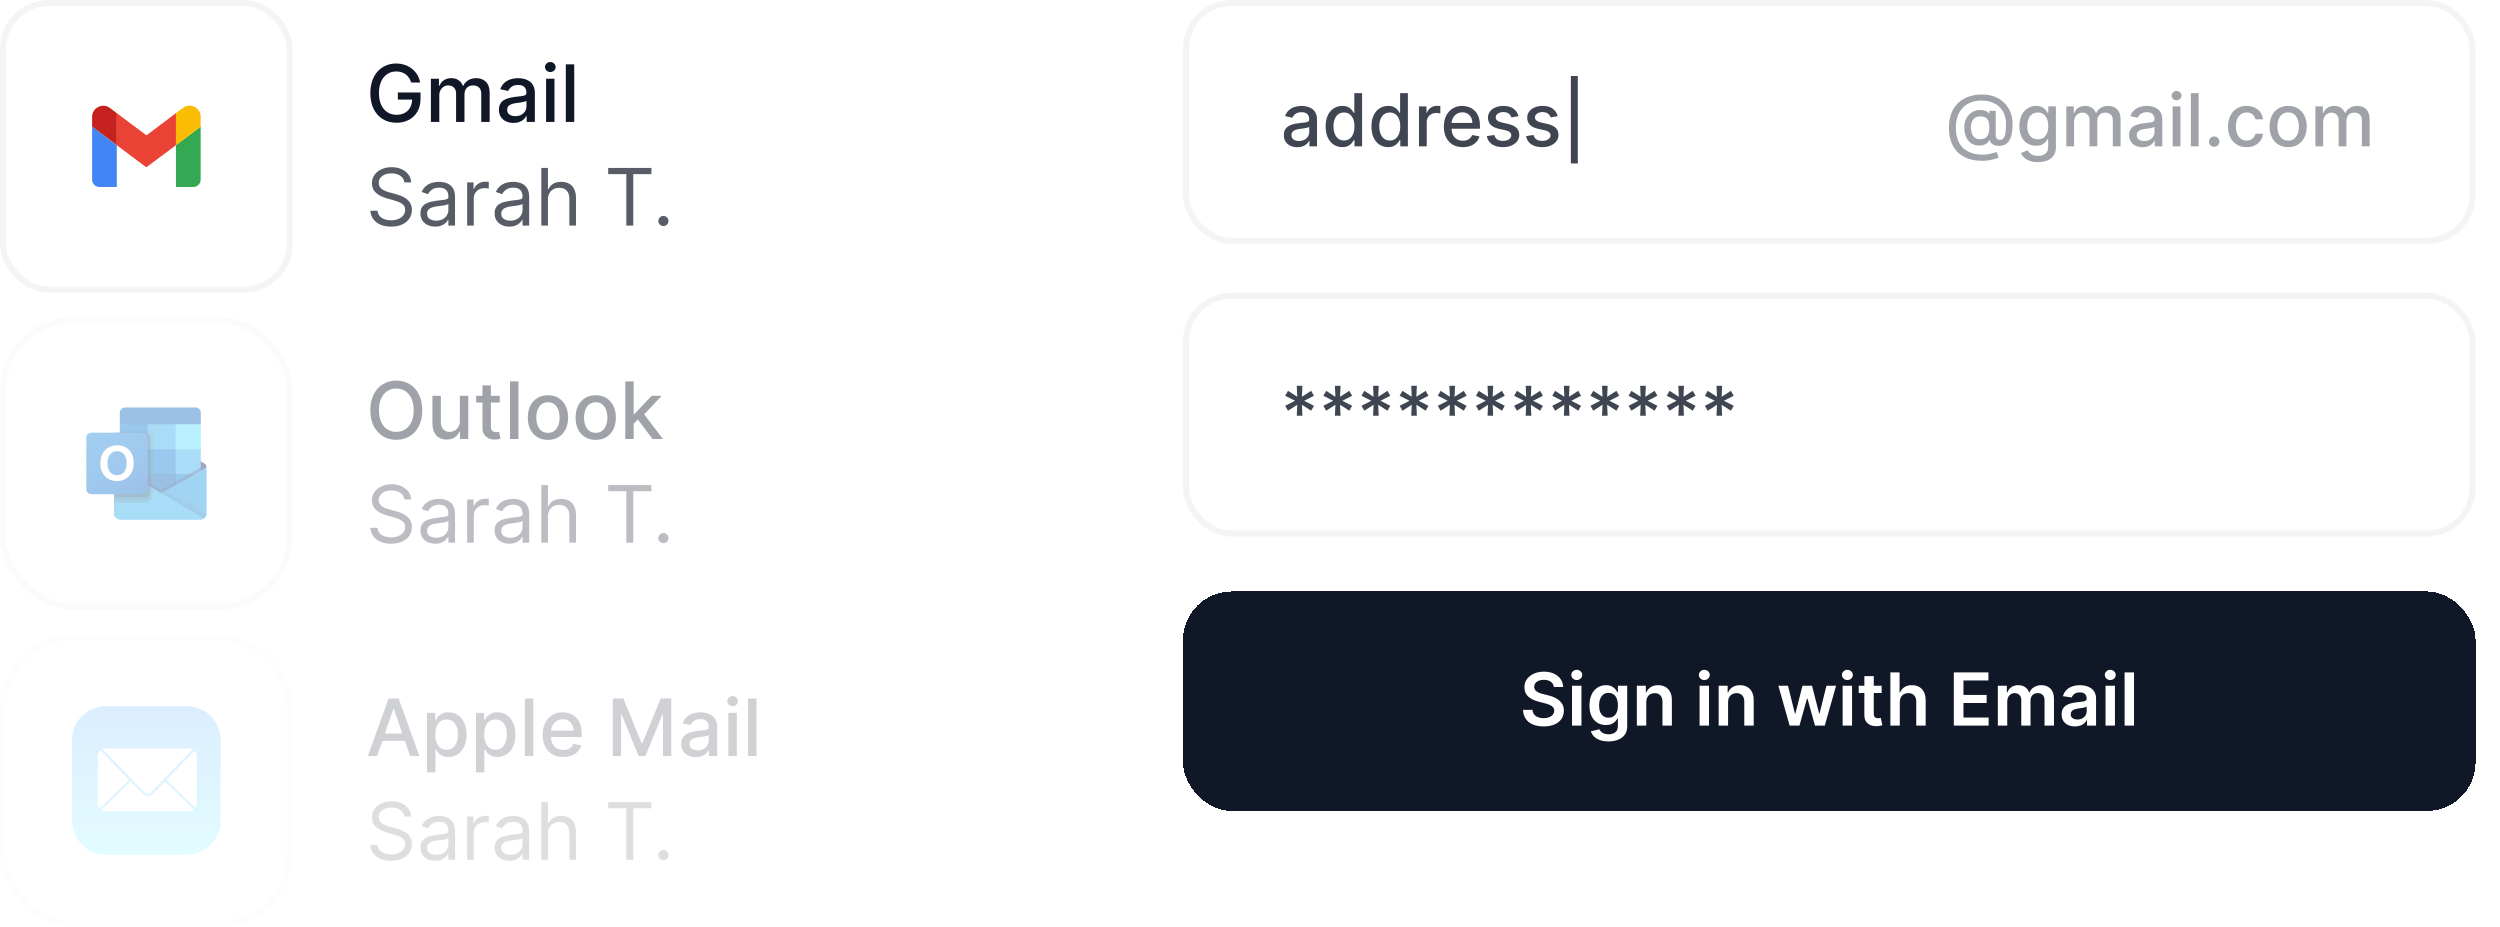<svg width="410" height="152" viewBox="0 0 410 152" fill="none" xmlns="http://www.w3.org/2000/svg">
<rect width="48" height="48" rx="8" fill="white" fill-opacity="0.8"/>
<rect x="0.5" y="0.5" width="47" height="47" rx="7.5" stroke="#101827" stroke-opacity="0.05"/>
<g clip-path="url(#clip0_2013_526)">
<path d="M16.321 30.667H19.157V23.81L15.105 20.762V29.453C15.105 30.12 15.654 30.667 16.321 30.667Z" fill="#4285F4"/>
<path d="M28.858 30.667H31.694C32.361 30.667 32.909 30.12 32.909 29.453V20.762L28.858 23.786" fill="#34A853"/>
<path d="M28.858 18.55V23.812L32.909 20.788V19.145C32.909 17.645 31.193 16.788 30.002 17.693" fill="#FBBC04"/>
<path d="M19.155 23.818V18.556L24.017 22.198L28.854 18.556V23.818L23.993 27.437" fill="#EA4335"/>
<path d="M15.105 19.15V20.769L19.157 23.793V18.555L18.013 17.698C16.821 16.817 15.105 17.674 15.105 19.15Z" fill="#C5221F"/>
</g>
<path d="M67.437 13.532C67.348 13.252 67.228 13.001 67.077 12.78C66.929 12.555 66.752 12.364 66.546 12.207C66.34 12.047 66.105 11.926 65.84 11.843C65.578 11.76 65.29 11.718 64.977 11.718C64.444 11.718 63.964 11.855 63.536 12.129C63.108 12.403 62.77 12.805 62.521 13.334C62.274 13.86 62.151 14.505 62.151 15.268C62.151 16.034 62.276 16.682 62.525 17.212C62.775 17.741 63.116 18.143 63.55 18.416C63.984 18.691 64.478 18.827 65.032 18.827C65.546 18.827 65.994 18.723 66.375 18.514C66.76 18.304 67.057 18.009 67.266 17.627C67.479 17.242 67.585 16.79 67.585 16.27L67.954 16.339H65.249V15.162H68.965V16.238C68.965 17.032 68.796 17.721 68.457 18.306C68.122 18.887 67.657 19.337 67.063 19.654C66.472 19.971 65.795 20.129 65.032 20.129C64.176 20.129 63.425 19.932 62.779 19.538C62.136 19.144 61.634 18.586 61.274 17.863C60.914 17.136 60.734 16.274 60.734 15.277C60.734 14.523 60.839 13.846 61.048 13.246C61.257 12.646 61.551 12.137 61.93 11.718C62.311 11.296 62.759 10.975 63.273 10.753C63.79 10.528 64.355 10.416 64.967 10.416C65.478 10.416 65.954 10.492 66.394 10.642C66.837 10.793 67.231 11.007 67.576 11.284C67.923 11.561 68.211 11.89 68.439 12.272C68.667 12.651 68.82 13.071 68.901 13.532H67.437ZM70.665 20V12.909H71.99V14.063H72.078C72.226 13.672 72.467 13.368 72.803 13.149C73.138 12.928 73.54 12.817 74.007 12.817C74.481 12.817 74.879 12.928 75.199 13.149C75.522 13.371 75.76 13.675 75.914 14.063H75.988C76.157 13.685 76.427 13.383 76.796 13.158C77.165 12.931 77.605 12.817 78.116 12.817C78.759 12.817 79.284 13.018 79.69 13.421C80.1 13.825 80.304 14.432 80.304 15.245V20H78.924V15.374C78.924 14.894 78.793 14.546 78.532 14.331C78.27 14.116 77.958 14.008 77.594 14.008C77.145 14.008 76.796 14.146 76.547 14.423C76.297 14.697 76.173 15.05 76.173 15.48V20H74.797V15.287C74.797 14.902 74.677 14.593 74.437 14.359C74.197 14.125 73.884 14.008 73.5 14.008C73.238 14.008 72.996 14.077 72.775 14.216C72.556 14.351 72.379 14.54 72.244 14.783C72.112 15.027 72.046 15.308 72.046 15.628V20H70.665ZM84.218 20.157C83.769 20.157 83.362 20.074 82.999 19.908C82.636 19.738 82.348 19.494 82.136 19.174C81.927 18.854 81.822 18.461 81.822 17.996C81.822 17.596 81.899 17.267 82.053 17.009C82.207 16.75 82.415 16.545 82.676 16.395C82.938 16.244 83.23 16.13 83.553 16.053C83.876 15.976 84.206 15.918 84.541 15.877C84.966 15.828 85.311 15.788 85.575 15.758C85.84 15.724 86.032 15.67 86.152 15.596C86.272 15.522 86.332 15.402 86.332 15.236V15.204C86.332 14.8 86.219 14.488 85.991 14.266C85.766 14.045 85.431 13.934 84.984 13.934C84.52 13.934 84.153 14.037 83.886 14.243C83.621 14.446 83.438 14.673 83.336 14.922L82.039 14.626C82.193 14.195 82.418 13.848 82.713 13.583C83.012 13.315 83.355 13.121 83.743 13.001C84.13 12.878 84.538 12.817 84.966 12.817C85.249 12.817 85.549 12.851 85.866 12.918C86.186 12.983 86.485 13.103 86.762 13.278C87.042 13.454 87.271 13.705 87.45 14.031C87.628 14.354 87.717 14.774 87.717 15.291V20H86.369V19.03H86.314C86.225 19.209 86.091 19.384 85.912 19.557C85.734 19.729 85.504 19.872 85.224 19.986C84.944 20.1 84.609 20.157 84.218 20.157ZM84.518 19.049C84.9 19.049 85.226 18.974 85.497 18.823C85.771 18.672 85.978 18.475 86.12 18.232C86.265 17.986 86.337 17.723 86.337 17.442V16.528C86.288 16.578 86.192 16.624 86.051 16.667C85.912 16.707 85.754 16.742 85.575 16.773C85.397 16.801 85.223 16.827 85.054 16.852C84.884 16.873 84.743 16.892 84.629 16.907C84.361 16.941 84.117 16.998 83.895 17.078C83.676 17.158 83.501 17.273 83.369 17.424C83.239 17.572 83.175 17.769 83.175 18.015C83.175 18.357 83.301 18.615 83.553 18.791C83.806 18.963 84.127 19.049 84.518 19.049ZM89.556 20V12.909H90.936V20H89.556ZM90.253 11.815C90.013 11.815 89.807 11.735 89.634 11.575C89.465 11.412 89.38 11.218 89.38 10.993C89.38 10.765 89.465 10.572 89.634 10.412C89.807 10.248 90.013 10.167 90.253 10.167C90.493 10.167 90.698 10.248 90.867 10.412C91.039 10.572 91.125 10.765 91.125 10.993C91.125 11.218 91.039 11.412 90.867 11.575C90.698 11.735 90.493 11.815 90.253 11.815ZM94.174 10.546V20H92.793V10.546H94.174Z" fill="#101827"/>
<path d="M66.315 29.909C66.26 29.441 66.035 29.078 65.641 28.82C65.247 28.561 64.764 28.432 64.192 28.432C63.773 28.432 63.407 28.5 63.093 28.635C62.782 28.77 62.539 28.957 62.364 29.194C62.191 29.43 62.105 29.7 62.105 30.001C62.105 30.254 62.165 30.471 62.285 30.652C62.408 30.831 62.565 30.98 62.756 31.1C62.947 31.217 63.147 31.314 63.356 31.391C63.566 31.465 63.758 31.525 63.933 31.571L64.894 31.829C65.14 31.894 65.414 31.983 65.715 32.097C66.02 32.211 66.311 32.367 66.588 32.564C66.868 32.758 67.099 33.007 67.28 33.311C67.462 33.616 67.553 33.99 67.553 34.433C67.553 34.944 67.419 35.406 67.151 35.818C66.886 36.231 66.499 36.558 65.988 36.801C65.48 37.045 64.863 37.166 64.136 37.166C63.459 37.166 62.873 37.057 62.377 36.838C61.885 36.62 61.497 36.315 61.214 35.924C60.934 35.533 60.776 35.08 60.739 34.562H61.92C61.951 34.919 62.071 35.215 62.281 35.449C62.493 35.68 62.761 35.852 63.084 35.966C63.41 36.077 63.761 36.132 64.136 36.132C64.573 36.132 64.966 36.061 65.314 35.92C65.661 35.775 65.937 35.575 66.14 35.32C66.343 35.061 66.445 34.76 66.445 34.415C66.445 34.101 66.357 33.845 66.181 33.648C66.006 33.452 65.775 33.291 65.489 33.168C65.203 33.045 64.894 32.938 64.561 32.845L63.398 32.513C62.659 32.3 62.074 31.997 61.644 31.603C61.213 31.209 60.997 30.694 60.997 30.057C60.997 29.527 61.14 29.066 61.426 28.672C61.716 28.275 62.104 27.967 62.59 27.749C63.079 27.527 63.626 27.416 64.229 27.416C64.838 27.416 65.38 27.525 65.854 27.744C66.328 27.959 66.703 28.255 66.98 28.63C67.26 29.006 67.408 29.432 67.423 29.909H66.315ZM71.374 37.166C70.924 37.166 70.517 37.082 70.15 36.912C69.784 36.74 69.493 36.492 69.278 36.169C69.062 35.843 68.955 35.449 68.955 34.987C68.955 34.581 69.035 34.252 69.195 33.999C69.355 33.744 69.569 33.544 69.837 33.399C70.104 33.255 70.4 33.147 70.723 33.076C71.049 33.002 71.377 32.944 71.706 32.901C72.137 32.845 72.486 32.804 72.754 32.776C73.025 32.745 73.222 32.694 73.345 32.624C73.471 32.553 73.534 32.43 73.534 32.254V32.217C73.534 31.762 73.41 31.408 73.16 31.155C72.914 30.903 72.54 30.777 72.039 30.777C71.519 30.777 71.111 30.891 70.815 31.119C70.52 31.346 70.312 31.59 70.192 31.848L69.158 31.479C69.343 31.048 69.589 30.712 69.897 30.472C70.207 30.229 70.546 30.06 70.912 29.965C71.281 29.866 71.645 29.817 72.002 29.817C72.229 29.817 72.491 29.845 72.787 29.9C73.085 29.952 73.373 30.061 73.65 30.228C73.93 30.394 74.162 30.645 74.347 30.98C74.531 31.316 74.624 31.765 74.624 32.328V37H73.534V36.04H73.479C73.405 36.194 73.282 36.358 73.11 36.534C72.937 36.709 72.708 36.858 72.422 36.981C72.136 37.105 71.786 37.166 71.374 37.166ZM71.54 36.188C71.971 36.188 72.334 36.103 72.629 35.934C72.928 35.764 73.153 35.546 73.303 35.278C73.457 35.01 73.534 34.729 73.534 34.433V33.436C73.488 33.492 73.387 33.542 73.23 33.588C73.076 33.632 72.897 33.67 72.694 33.704C72.494 33.735 72.299 33.762 72.108 33.787C71.92 33.809 71.768 33.827 71.651 33.842C71.368 33.879 71.103 33.939 70.857 34.022C70.614 34.102 70.417 34.224 70.266 34.387C70.118 34.547 70.044 34.766 70.044 35.043C70.044 35.421 70.184 35.707 70.464 35.901C70.748 36.092 71.106 36.188 71.54 36.188ZM76.612 37V29.909H77.665V30.98H77.739C77.868 30.629 78.102 30.345 78.441 30.126C78.779 29.908 79.161 29.798 79.585 29.798C79.665 29.798 79.765 29.8 79.885 29.803C80.005 29.806 80.096 29.811 80.158 29.817V30.925C80.121 30.916 80.036 30.902 79.904 30.883C79.775 30.862 79.638 30.851 79.493 30.851C79.148 30.851 78.841 30.923 78.57 31.068C78.302 31.209 78.09 31.406 77.933 31.659C77.779 31.908 77.702 32.193 77.702 32.513V37H76.612ZM83.536 37.166C83.087 37.166 82.679 37.082 82.313 36.912C81.946 36.74 81.656 36.492 81.44 36.169C81.225 35.843 81.117 35.449 81.117 34.987C81.117 34.581 81.197 34.252 81.357 33.999C81.517 33.744 81.731 33.544 81.999 33.399C82.266 33.255 82.562 33.147 82.885 33.076C83.211 33.002 83.539 32.944 83.868 32.901C84.299 32.845 84.648 32.804 84.916 32.776C85.187 32.745 85.384 32.694 85.507 32.624C85.633 32.553 85.697 32.43 85.697 32.254V32.217C85.697 31.762 85.572 31.408 85.323 31.155C85.076 30.903 84.702 30.777 84.201 30.777C83.681 30.777 83.273 30.891 82.977 31.119C82.682 31.346 82.474 31.59 82.354 31.848L81.32 31.479C81.505 31.048 81.751 30.712 82.059 30.472C82.37 30.229 82.708 30.06 83.074 29.965C83.444 29.866 83.807 29.817 84.164 29.817C84.391 29.817 84.653 29.845 84.949 29.9C85.247 29.952 85.535 30.061 85.812 30.228C86.092 30.394 86.324 30.645 86.509 30.98C86.694 31.316 86.786 31.765 86.786 32.328V37H85.697V36.04H85.641C85.567 36.194 85.444 36.358 85.272 36.534C85.099 36.709 84.87 36.858 84.584 36.981C84.298 37.105 83.948 37.166 83.536 37.166ZM83.702 36.188C84.133 36.188 84.496 36.103 84.792 35.934C85.09 35.764 85.315 35.546 85.466 35.278C85.62 35.01 85.697 34.729 85.697 34.433V33.436C85.65 33.492 85.549 33.542 85.392 33.588C85.238 33.632 85.059 33.67 84.856 33.704C84.656 33.735 84.461 33.762 84.27 33.787C84.082 33.809 83.93 33.827 83.813 33.842C83.53 33.879 83.265 33.939 83.019 34.022C82.776 34.102 82.579 34.224 82.428 34.387C82.28 34.547 82.206 34.766 82.206 35.043C82.206 35.421 82.346 35.707 82.626 35.901C82.91 36.092 83.268 36.188 83.702 36.188ZM89.864 32.734V37H88.775V27.546H89.864V31.017H89.956C90.123 30.651 90.372 30.36 90.704 30.145C91.04 29.926 91.486 29.817 92.043 29.817C92.526 29.817 92.949 29.914 93.312 30.108C93.676 30.298 93.957 30.592 94.157 30.989C94.36 31.383 94.462 31.885 94.462 32.494V37H93.373V32.568C93.373 32.005 93.226 31.57 92.934 31.262C92.645 30.951 92.243 30.796 91.729 30.796C91.372 30.796 91.052 30.871 90.769 31.022C90.489 31.172 90.267 31.392 90.104 31.682C89.944 31.971 89.864 32.322 89.864 32.734ZM99.742 28.561V27.546H106.833V28.561H103.86V37H102.715V28.561H99.742ZM108.802 37.074C108.574 37.074 108.379 36.992 108.216 36.829C108.053 36.666 107.971 36.471 107.971 36.243C107.971 36.015 108.053 35.82 108.216 35.657C108.379 35.493 108.574 35.412 108.802 35.412C109.03 35.412 109.225 35.493 109.388 35.657C109.551 35.82 109.633 36.015 109.633 36.243C109.633 36.394 109.594 36.532 109.517 36.658C109.444 36.785 109.344 36.886 109.217 36.963C109.094 37.037 108.956 37.074 108.802 37.074Z" fill="#101827" fill-opacity="0.7"/>
<g opacity="0.4">
<rect y="52" width="48" height="48" rx="12" fill="white" fill-opacity="0.8"/>
<rect x="0.5" y="52.5" width="47" height="47" rx="11.5" stroke="#101827" stroke-opacity="0.05"/>
<g clip-path="url(#clip1_2013_526)">
<path d="M33.847 76.46C33.848 76.305 33.769 76.162 33.638 76.081H33.635L33.627 76.077L26.803 72.031C26.774 72.011 26.743 71.993 26.712 71.977C26.448 71.841 26.135 71.841 25.872 71.977C25.84 71.993 25.81 72.011 25.78 72.031L18.957 76.077L18.949 76.081C18.74 76.211 18.676 76.486 18.806 76.695C18.844 76.756 18.897 76.807 18.959 76.844L25.783 80.889C25.812 80.909 25.843 80.927 25.874 80.944C26.138 81.08 26.451 81.08 26.714 80.944C26.746 80.927 26.776 80.909 26.806 80.889L33.629 76.844C33.766 76.764 33.849 76.618 33.847 76.46Z" fill="#0A2767"/>
<path d="M19.753 73.756H24.231V77.867H19.753V73.756ZM32.932 69.577V67.697C32.943 67.227 32.571 66.837 32.102 66.825H20.482C20.012 66.837 19.641 67.227 19.651 67.697V69.577L26.521 71.412L32.932 69.577Z" fill="#0364B8"/>
<path d="M19.651 69.578H24.231V73.706H19.651V69.578Z" fill="#0078D4"/>
<path d="M28.808 69.578H24.229V73.706L28.808 77.834H32.93V73.706L28.808 69.578Z" fill="#28A8EA"/>
<path d="M24.229 73.706H28.808V77.834H24.229V73.706Z" fill="#0078D4"/>
<path d="M24.229 77.834H28.808V81.962H24.229V77.834Z" fill="#0364B8"/>
<path d="M19.748 77.866H24.226V81.603H19.748V77.866Z" fill="#14447D"/>
<path d="M28.812 77.834H32.934V81.962H28.812V77.834Z" fill="#0078D4"/>
<path d="M33.638 76.821L33.63 76.826L26.806 80.669C26.776 80.688 26.746 80.705 26.715 80.721C26.599 80.776 26.473 80.807 26.345 80.812L25.972 80.594C25.94 80.578 25.91 80.561 25.88 80.541L18.965 76.588H18.962L18.736 76.462V84.243C18.739 84.762 19.162 85.18 19.68 85.177H32.918C32.926 85.177 32.933 85.173 32.941 85.173C33.05 85.166 33.158 85.143 33.261 85.106C33.306 85.087 33.349 85.065 33.39 85.039C33.421 85.022 33.473 84.983 33.473 84.983C33.708 84.81 33.847 84.535 33.848 84.243V76.462C33.848 76.611 33.768 76.748 33.638 76.821Z" fill="url(#paint0_linear_2013_526)"/>
<path opacity="0.5" d="M33.48 76.426V76.903L26.346 81.823L18.959 76.586C18.959 76.584 18.957 76.582 18.954 76.582L18.276 76.173V75.829L18.556 75.825L19.146 76.164L19.16 76.169L19.211 76.201C19.211 76.201 26.153 80.168 26.171 80.177L26.437 80.333C26.46 80.324 26.483 80.315 26.51 80.306C26.524 80.297 33.403 76.421 33.403 76.421L33.48 76.426Z" fill="#0A2767"/>
<path d="M33.638 76.821L33.63 76.826L26.806 80.67C26.776 80.688 26.746 80.706 26.715 80.721C26.45 80.851 26.14 80.851 25.875 80.721C25.843 80.706 25.813 80.688 25.783 80.67L18.959 76.826L18.951 76.821C18.82 76.749 18.737 76.612 18.736 76.462V84.243C18.739 84.762 19.162 85.18 19.68 85.177C19.68 85.177 19.68 85.177 19.68 85.177H32.904C33.422 85.18 33.845 84.762 33.848 84.243C33.848 84.243 33.848 84.243 33.848 84.243V76.462C33.848 76.611 33.768 76.748 33.638 76.821Z" fill="#1490DF"/>
<path opacity="0.1" d="M26.904 80.609L26.802 80.666C26.773 80.685 26.742 80.702 26.71 80.718C26.598 80.773 26.476 80.806 26.351 80.813L28.947 83.888L33.475 84.981C33.599 84.887 33.698 84.764 33.763 84.622L26.904 80.609Z" fill="#101827"/>
<path opacity="0.05" d="M27.367 80.347L26.802 80.665C26.773 80.684 26.742 80.701 26.71 80.717C26.598 80.772 26.476 80.805 26.351 80.812L27.567 84.171L33.477 84.979C33.71 84.804 33.847 84.529 33.847 84.237V84.137L27.367 80.347Z" fill="#101827"/>
<path d="M19.693 85.177H32.902C33.106 85.177 33.304 85.113 33.468 84.993L25.971 80.595C25.94 80.579 25.909 80.561 25.88 80.542L18.965 76.589H18.961L18.736 76.462V84.216C18.735 84.746 19.164 85.176 19.693 85.177Z" fill="#28A8EA"/>
<path opacity="0.1" d="M25.147 71.337V81.121C25.146 81.464 24.938 81.772 24.62 81.9C24.522 81.943 24.416 81.965 24.309 81.965H18.736V70.955H19.651V70.497H24.309C24.771 70.498 25.146 70.874 25.147 71.337Z" fill="#101827"/>
<path opacity="0.2" d="M24.689 71.797V81.58C24.69 81.691 24.667 81.801 24.62 81.901C24.493 82.215 24.189 82.421 23.851 82.423H18.736V70.956H23.851C23.984 70.955 24.115 70.988 24.231 71.052C24.512 71.194 24.689 71.482 24.689 71.797Z" fill="#101827"/>
<path opacity="0.2" d="M24.689 71.797V80.663C24.687 81.126 24.313 81.501 23.851 81.505H18.736V70.956H23.851C23.984 70.955 24.115 70.988 24.231 71.052C24.512 71.194 24.689 71.482 24.689 71.797Z" fill="#101827"/>
<path opacity="0.2" d="M24.231 71.797V80.663C24.23 81.127 23.856 81.503 23.393 81.505H18.736V70.956H23.393C23.856 70.956 24.231 71.332 24.231 71.796C24.231 71.796 24.231 71.797 24.231 71.797Z" fill="#101827"/>
<path d="M14.995 70.956H23.39C23.854 70.956 24.23 71.332 24.23 71.797V80.206C24.23 80.67 23.854 81.047 23.39 81.047H14.995C14.531 81.047 14.155 80.67 14.155 80.206V71.797C14.155 71.332 14.531 70.956 14.995 70.956Z" fill="url(#paint1_linear_2013_526)"/>
<path d="M16.778 74.481C16.985 74.039 17.319 73.67 17.737 73.42C18.2 73.154 18.727 73.022 19.261 73.037C19.755 73.027 20.243 73.152 20.671 73.4C21.073 73.641 21.397 73.993 21.604 74.414C21.828 74.878 21.94 75.389 21.93 75.904C21.941 76.443 21.826 76.978 21.594 77.464C21.383 77.9 21.048 78.265 20.632 78.513C20.188 78.769 19.682 78.897 19.169 78.885C18.665 78.897 18.166 78.771 17.728 78.518C17.323 78.278 16.994 77.925 16.783 77.503C16.557 77.045 16.444 76.54 16.453 76.03C16.443 75.496 16.554 74.966 16.778 74.481ZM17.8 76.971C17.91 77.25 18.098 77.492 18.34 77.669C18.586 77.842 18.881 77.931 19.182 77.924C19.503 77.936 19.818 77.844 20.082 77.661C20.321 77.485 20.503 77.242 20.606 76.963C20.72 76.651 20.777 76.321 20.773 75.989C20.776 75.654 20.723 75.321 20.615 75.003C20.52 74.717 20.344 74.464 20.108 74.276C19.851 74.084 19.536 73.987 19.216 74.001C18.909 73.993 18.607 74.082 18.354 74.257C18.108 74.435 17.917 74.679 17.804 74.961C17.554 75.608 17.553 76.325 17.801 76.972L17.8 76.971Z" fill="white"/>
<path d="M28.812 69.578H32.934V73.706H28.812V69.578Z" fill="#50D9FF"/>
</g>
<path d="M69.251 67.273C69.251 68.282 69.067 69.15 68.697 69.876C68.328 70.6 67.822 71.157 67.179 71.548C66.538 71.935 65.811 72.129 64.995 72.129C64.176 72.129 63.445 71.935 62.802 71.548C62.162 71.157 61.657 70.598 61.288 69.872C60.919 69.145 60.734 68.279 60.734 67.273C60.734 66.263 60.919 65.397 61.288 64.674C61.657 63.947 62.162 63.39 62.802 63.002C63.445 62.612 64.176 62.416 64.995 62.416C65.811 62.416 66.538 62.612 67.179 63.002C67.822 63.39 68.328 63.947 68.697 64.674C69.067 65.397 69.251 66.263 69.251 67.273ZM67.839 67.273C67.839 66.503 67.714 65.856 67.465 65.329C67.219 64.8 66.88 64.4 66.449 64.129C66.021 63.855 65.537 63.718 64.995 63.718C64.45 63.718 63.964 63.855 63.536 64.129C63.108 64.4 62.77 64.8 62.521 65.329C62.274 65.856 62.151 66.503 62.151 67.273C62.151 68.042 62.274 68.692 62.521 69.221C62.77 69.747 63.108 70.147 63.536 70.421C63.964 70.692 64.45 70.827 64.995 70.827C65.537 70.827 66.021 70.692 66.449 70.421C66.88 70.147 67.219 69.747 67.465 69.221C67.714 68.692 67.839 68.042 67.839 67.273ZM75.411 69.059V64.909H76.796V72H75.439V70.772H75.365C75.202 71.151 74.94 71.466 74.58 71.718C74.223 71.968 73.778 72.092 73.246 72.092C72.79 72.092 72.387 71.992 72.036 71.792C71.689 71.589 71.415 71.289 71.215 70.892C71.018 70.495 70.919 70.004 70.919 69.419V64.909H72.299V69.253C72.299 69.736 72.433 70.121 72.701 70.407C72.969 70.694 73.317 70.837 73.744 70.837C74.003 70.837 74.26 70.772 74.515 70.643C74.774 70.513 74.988 70.318 75.157 70.056C75.329 69.795 75.414 69.463 75.411 69.059ZM81.961 64.909V66.017H78.087V64.909H81.961ZM79.126 63.21H80.506V69.918C80.506 70.186 80.546 70.387 80.626 70.523C80.706 70.655 80.809 70.746 80.936 70.795C81.065 70.841 81.205 70.864 81.356 70.864C81.467 70.864 81.564 70.857 81.647 70.841C81.73 70.826 81.794 70.814 81.841 70.804L82.09 71.945C82.01 71.975 81.896 72.006 81.748 72.037C81.6 72.071 81.416 72.089 81.194 72.092C80.831 72.099 80.493 72.034 80.179 71.898C79.865 71.763 79.611 71.554 79.417 71.271C79.223 70.987 79.126 70.632 79.126 70.204V63.21ZM85.02 62.545V72H83.64V62.545H85.02ZM89.864 72.143C89.199 72.143 88.619 71.991 88.124 71.686C87.628 71.381 87.243 70.955 86.969 70.407C86.695 69.859 86.559 69.219 86.559 68.487C86.559 67.751 86.695 67.108 86.969 66.557C87.243 66.006 87.628 65.579 88.124 65.274C88.619 64.969 89.199 64.817 89.864 64.817C90.529 64.817 91.109 64.969 91.604 65.274C92.1 65.579 92.485 66.006 92.758 66.557C93.032 67.108 93.169 67.751 93.169 68.487C93.169 69.219 93.032 69.859 92.758 70.407C92.485 70.955 92.1 71.381 91.604 71.686C91.109 71.991 90.529 72.143 89.864 72.143ZM89.869 70.984C90.299 70.984 90.656 70.871 90.94 70.643C91.223 70.415 91.432 70.112 91.567 69.733C91.706 69.355 91.775 68.938 91.775 68.482C91.775 68.03 91.706 67.614 91.567 67.236C91.432 66.854 91.223 66.548 90.94 66.317C90.656 66.086 90.299 65.971 89.869 65.971C89.435 65.971 89.075 66.086 88.788 66.317C88.505 66.548 88.294 66.854 88.156 67.236C88.02 67.614 87.953 68.03 87.953 68.482C87.953 68.938 88.02 69.355 88.156 69.733C88.294 70.112 88.505 70.415 88.788 70.643C89.075 70.871 89.435 70.984 89.869 70.984ZM97.697 72.143C97.032 72.143 96.452 71.991 95.957 71.686C95.461 71.381 95.076 70.955 94.802 70.407C94.529 69.859 94.392 69.219 94.392 68.487C94.392 67.751 94.529 67.108 94.802 66.557C95.076 66.006 95.461 65.579 95.957 65.274C96.452 64.969 97.032 64.817 97.697 64.817C98.362 64.817 98.942 64.969 99.437 65.274C99.933 65.579 100.318 66.006 100.592 66.557C100.865 67.108 101.002 67.751 101.002 68.487C101.002 69.219 100.865 69.859 100.592 70.407C100.318 70.955 99.933 71.381 99.437 71.686C98.942 71.991 98.362 72.143 97.697 72.143ZM97.702 70.984C98.132 70.984 98.49 70.871 98.773 70.643C99.056 70.415 99.265 70.112 99.4 69.733C99.539 69.355 99.608 68.938 99.608 68.482C99.608 68.03 99.539 67.614 99.4 67.236C99.265 66.854 99.056 66.548 98.773 66.317C98.49 66.086 98.132 65.971 97.702 65.971C97.268 65.971 96.908 66.086 96.621 66.317C96.338 66.548 96.127 66.854 95.989 67.236C95.853 67.614 95.786 68.03 95.786 68.482C95.786 68.938 95.853 69.355 95.989 69.733C96.127 70.112 96.338 70.415 96.621 70.643C96.908 70.871 97.268 70.984 97.702 70.984ZM103.813 69.595L103.803 67.91H104.044L106.869 64.909H108.521L105.299 68.325H105.082L103.813 69.595ZM102.543 72V62.545H103.923V72H102.543ZM107.021 72L104.482 68.63L105.433 67.665L108.715 72H107.021Z" fill="#101827"/>
<path d="M66.315 81.909C66.26 81.441 66.035 81.078 65.641 80.82C65.247 80.561 64.764 80.432 64.192 80.432C63.773 80.432 63.407 80.499 63.093 80.635C62.782 80.77 62.539 80.957 62.364 81.194C62.191 81.43 62.105 81.7 62.105 82.001C62.105 82.254 62.165 82.471 62.285 82.652C62.408 82.831 62.565 82.98 62.756 83.1C62.947 83.217 63.147 83.314 63.356 83.391C63.566 83.465 63.758 83.525 63.933 83.571L64.894 83.829C65.14 83.894 65.414 83.983 65.715 84.097C66.02 84.211 66.311 84.367 66.588 84.564C66.868 84.757 67.099 85.007 67.28 85.311C67.462 85.616 67.553 85.99 67.553 86.433C67.553 86.944 67.419 87.406 67.151 87.818C66.886 88.231 66.499 88.558 65.988 88.802C65.48 89.045 64.863 89.166 64.136 89.166C63.459 89.166 62.873 89.057 62.377 88.838C61.885 88.62 61.497 88.315 61.214 87.924C60.934 87.534 60.776 87.079 60.739 86.562H61.92C61.951 86.919 62.071 87.215 62.281 87.449C62.493 87.68 62.761 87.852 63.084 87.966C63.41 88.077 63.761 88.132 64.136 88.132C64.573 88.132 64.966 88.061 65.314 87.92C65.661 87.775 65.937 87.575 66.14 87.32C66.343 87.061 66.445 86.76 66.445 86.415C66.445 86.101 66.357 85.845 66.181 85.648C66.006 85.451 65.775 85.291 65.489 85.168C65.203 85.045 64.894 84.938 64.561 84.845L63.398 84.513C62.659 84.3 62.074 83.997 61.644 83.603C61.213 83.209 60.997 82.694 60.997 82.057C60.997 81.528 61.14 81.066 61.426 80.672C61.716 80.275 62.104 79.967 62.59 79.749C63.079 79.527 63.626 79.416 64.229 79.416C64.838 79.416 65.38 79.525 65.854 79.744C66.328 79.959 66.703 80.255 66.98 80.63C67.26 81.006 67.408 81.432 67.423 81.909H66.315ZM71.374 89.166C70.924 89.166 70.517 89.082 70.15 88.912C69.784 88.74 69.493 88.492 69.278 88.169C69.062 87.843 68.955 87.449 68.955 86.987C68.955 86.581 69.035 86.252 69.195 85.999C69.355 85.744 69.569 85.544 69.837 85.399C70.104 85.254 70.4 85.147 70.723 85.076C71.049 85.002 71.377 84.944 71.706 84.901C72.137 84.845 72.486 84.804 72.754 84.776C73.025 84.745 73.222 84.694 73.345 84.624C73.471 84.553 73.534 84.43 73.534 84.254V84.217C73.534 83.762 73.41 83.408 73.16 83.156C72.914 82.903 72.54 82.777 72.039 82.777C71.519 82.777 71.111 82.891 70.815 83.119C70.52 83.346 70.312 83.59 70.192 83.848L69.158 83.479C69.343 83.048 69.589 82.712 69.897 82.472C70.207 82.229 70.546 82.06 70.912 81.965C71.281 81.866 71.645 81.817 72.002 81.817C72.229 81.817 72.491 81.844 72.787 81.9C73.085 81.952 73.373 82.061 73.65 82.228C73.93 82.394 74.162 82.645 74.347 82.98C74.531 83.316 74.624 83.765 74.624 84.328V89H73.534V88.04H73.479C73.405 88.194 73.282 88.358 73.11 88.534C72.937 88.709 72.708 88.858 72.422 88.981C72.136 89.105 71.786 89.166 71.374 89.166ZM71.54 88.188C71.971 88.188 72.334 88.103 72.629 87.934C72.928 87.764 73.153 87.546 73.303 87.278C73.457 87.01 73.534 86.729 73.534 86.433V85.436C73.488 85.492 73.387 85.542 73.23 85.588C73.076 85.632 72.897 85.67 72.694 85.704C72.494 85.735 72.299 85.762 72.108 85.787C71.92 85.808 71.768 85.827 71.651 85.842C71.368 85.879 71.103 85.939 70.857 86.022C70.614 86.102 70.417 86.224 70.266 86.387C70.118 86.547 70.044 86.766 70.044 87.043C70.044 87.421 70.184 87.707 70.464 87.901C70.748 88.092 71.106 88.188 71.54 88.188ZM76.612 89V81.909H77.665V82.98H77.739C77.868 82.629 78.102 82.345 78.441 82.126C78.779 81.908 79.161 81.798 79.585 81.798C79.665 81.798 79.765 81.8 79.885 81.803C80.005 81.806 80.096 81.811 80.158 81.817V82.925C80.121 82.915 80.036 82.902 79.904 82.883C79.775 82.862 79.638 82.851 79.493 82.851C79.148 82.851 78.841 82.923 78.57 83.068C78.302 83.209 78.09 83.406 77.933 83.659C77.779 83.908 77.702 84.193 77.702 84.513V89H76.612ZM83.536 89.166C83.087 89.166 82.679 89.082 82.313 88.912C81.946 88.74 81.656 88.492 81.44 88.169C81.225 87.843 81.117 87.449 81.117 86.987C81.117 86.581 81.197 86.252 81.357 85.999C81.517 85.744 81.731 85.544 81.999 85.399C82.266 85.254 82.562 85.147 82.885 85.076C83.211 85.002 83.539 84.944 83.868 84.901C84.299 84.845 84.648 84.804 84.916 84.776C85.187 84.745 85.384 84.694 85.507 84.624C85.633 84.553 85.697 84.43 85.697 84.254V84.217C85.697 83.762 85.572 83.408 85.323 83.156C85.076 82.903 84.702 82.777 84.201 82.777C83.681 82.777 83.273 82.891 82.977 83.119C82.682 83.346 82.474 83.59 82.354 83.848L81.32 83.479C81.505 83.048 81.751 82.712 82.059 82.472C82.37 82.229 82.708 82.06 83.074 81.965C83.444 81.866 83.807 81.817 84.164 81.817C84.391 81.817 84.653 81.844 84.949 81.9C85.247 81.952 85.535 82.061 85.812 82.228C86.092 82.394 86.324 82.645 86.509 82.98C86.694 83.316 86.786 83.765 86.786 84.328V89H85.697V88.04H85.641C85.567 88.194 85.444 88.358 85.272 88.534C85.099 88.709 84.87 88.858 84.584 88.981C84.298 89.105 83.948 89.166 83.536 89.166ZM83.702 88.188C84.133 88.188 84.496 88.103 84.792 87.934C85.09 87.764 85.315 87.546 85.466 87.278C85.62 87.01 85.697 86.729 85.697 86.433V85.436C85.65 85.492 85.549 85.542 85.392 85.588C85.238 85.632 85.059 85.67 84.856 85.704C84.656 85.735 84.461 85.762 84.27 85.787C84.082 85.808 83.93 85.827 83.813 85.842C83.53 85.879 83.265 85.939 83.019 86.022C82.776 86.102 82.579 86.224 82.428 86.387C82.28 86.547 82.206 86.766 82.206 87.043C82.206 87.421 82.346 87.707 82.626 87.901C82.91 88.092 83.268 88.188 83.702 88.188ZM89.864 84.734V89H88.775V79.546H89.864V83.017H89.956C90.123 82.651 90.372 82.36 90.704 82.144C91.04 81.926 91.486 81.817 92.043 81.817C92.526 81.817 92.949 81.914 93.312 82.108C93.676 82.298 93.957 82.592 94.157 82.989C94.36 83.383 94.462 83.885 94.462 84.494V89H93.373V84.568C93.373 84.005 93.226 83.57 92.934 83.262C92.645 82.951 92.243 82.796 91.729 82.796C91.372 82.796 91.052 82.871 90.769 83.022C90.489 83.172 90.267 83.392 90.104 83.682C89.944 83.971 89.864 84.322 89.864 84.734ZM99.742 80.561V79.546H106.833V80.561H103.86V89H102.715V80.561H99.742ZM108.802 89.074C108.574 89.074 108.379 88.992 108.216 88.829C108.053 88.666 107.971 88.471 107.971 88.243C107.971 88.015 108.053 87.82 108.216 87.657C108.379 87.493 108.574 87.412 108.802 87.412C109.03 87.412 109.225 87.493 109.388 87.657C109.551 87.82 109.633 88.015 109.633 88.243C109.633 88.394 109.594 88.532 109.517 88.658C109.444 88.785 109.344 88.886 109.217 88.963C109.094 89.037 108.956 89.074 108.802 89.074Z" fill="#101827" fill-opacity="0.7"/>
</g>
<g opacity="0.2">
<rect y="104" width="48" height="48" rx="12" fill="white" fill-opacity="0.8"/>
<rect x="0.5" y="104.5" width="47" height="47" rx="11.5" stroke="#101827" stroke-opacity="0.05"/>
<g clip-path="url(#clip2_2013_526)">
<path d="M17.398 115.797H30.59C33.689 115.797 36.184 118.292 36.184 121.392V134.583C36.184 137.682 33.689 140.178 30.59 140.178H17.398C14.299 140.178 11.804 137.682 11.804 134.583V121.392C11.804 118.292 14.299 115.797 17.398 115.797Z" fill="url(#paint2_linear_2013_526)"/>
<path d="M17.148 122.736C17.02 122.736 16.899 122.758 16.784 122.804L19.078 125.165L21.398 127.57L21.44 127.62L21.508 127.688L21.576 127.756L21.711 127.9L23.701 129.94C23.734 129.961 23.83 130.05 23.905 130.087C24.001 130.135 24.106 130.18 24.214 130.184C24.331 130.188 24.45 130.154 24.554 130.103C24.633 130.065 24.668 130.011 24.759 129.94L27.061 127.561L29.39 125.165L31.633 122.854C31.489 122.776 31.329 122.736 31.159 122.736H17.148ZM16.446 123.024C16.201 123.255 16.048 123.604 16.048 123.997V131.752C16.048 132.07 16.15 132.359 16.319 132.581L16.64 132.277L19.036 129.948L21.161 127.891L21.119 127.841L18.791 125.445L16.463 123.041L16.446 123.024ZM31.938 123.1L29.669 125.445L27.349 127.841L27.307 127.883L29.517 130.025L31.912 132.353L32.056 132.488C32.185 132.281 32.259 132.026 32.259 131.752V123.997C32.259 123.647 32.138 123.329 31.938 123.1ZM21.432 128.171L19.316 130.228L16.911 132.556L16.607 132.852C16.767 132.956 16.95 133.021 17.148 133.021H31.159C31.397 133.021 31.613 132.93 31.794 132.784L31.641 132.632L29.237 130.304L27.028 128.171L25.038 130.219C24.931 130.291 24.859 130.37 24.753 130.419C24.584 130.497 24.399 130.563 24.212 130.56C24.026 130.557 23.842 130.484 23.675 130.402C23.59 130.36 23.546 130.319 23.447 130.236L21.432 128.171Z" fill="white"/>
</g>
<path d="M61.837 124H60.323L63.725 114.545H65.374L68.776 124H67.262L64.589 116.263H64.515L61.837 124ZM62.091 120.298H67.003V121.498H62.091V120.298ZM70.031 126.659V116.909H71.379V118.059H71.494C71.574 117.911 71.689 117.74 71.84 117.546C71.991 117.352 72.2 117.183 72.468 117.038C72.736 116.891 73.09 116.817 73.53 116.817C74.102 116.817 74.613 116.961 75.062 117.251C75.512 117.54 75.864 117.957 76.12 118.502C76.378 119.047 76.507 119.702 76.507 120.468C76.507 121.235 76.38 121.892 76.124 122.44C75.869 122.984 75.518 123.404 75.072 123.7C74.625 123.992 74.116 124.138 73.544 124.138C73.113 124.138 72.76 124.066 72.486 123.922C72.216 123.777 72.003 123.608 71.849 123.414C71.695 123.22 71.577 123.047 71.494 122.897H71.411V126.659H70.031ZM71.383 120.455C71.383 120.953 71.455 121.39 71.6 121.766C71.745 122.141 71.954 122.435 72.228 122.647C72.502 122.857 72.837 122.961 73.234 122.961C73.647 122.961 73.991 122.852 74.268 122.634C74.545 122.412 74.755 122.112 74.896 121.733C75.041 121.355 75.113 120.929 75.113 120.455C75.113 119.987 75.042 119.567 74.901 119.194C74.762 118.822 74.553 118.528 74.273 118.312C73.996 118.097 73.65 117.989 73.234 117.989C72.834 117.989 72.496 118.092 72.219 118.299C71.945 118.505 71.737 118.793 71.595 119.162C71.454 119.531 71.383 119.962 71.383 120.455ZM78.054 126.659V116.909H79.402V118.059H79.517C79.597 117.911 79.713 117.74 79.864 117.546C80.014 117.352 80.224 117.183 80.491 117.038C80.759 116.891 81.113 116.817 81.553 116.817C82.126 116.817 82.636 116.961 83.086 117.251C83.535 117.54 83.888 117.957 84.143 118.502C84.401 119.047 84.531 119.702 84.531 120.468C84.531 121.235 84.403 121.892 84.148 122.44C83.892 122.984 83.541 123.404 83.095 123.7C82.649 123.992 82.139 124.138 81.567 124.138C81.136 124.138 80.784 124.066 80.51 123.922C80.239 123.777 80.027 123.608 79.873 123.414C79.719 123.22 79.6 123.047 79.517 122.897H79.434V126.659H78.054ZM79.406 120.455C79.406 120.953 79.479 121.39 79.624 121.766C79.768 122.141 79.977 122.435 80.251 122.647C80.525 122.857 80.861 122.961 81.258 122.961C81.67 122.961 82.015 122.852 82.292 122.634C82.569 122.412 82.778 122.112 82.92 121.733C83.064 121.355 83.137 120.929 83.137 120.455C83.137 119.987 83.066 119.567 82.924 119.194C82.786 118.822 82.576 118.528 82.296 118.312C82.019 118.097 81.673 117.989 81.258 117.989C80.858 117.989 80.519 118.092 80.242 118.299C79.968 118.505 79.76 118.793 79.619 119.162C79.477 119.531 79.406 119.962 79.406 120.455ZM87.458 114.545V124H86.077V114.545H87.458ZM92.371 124.143C91.672 124.143 91.07 123.994 90.566 123.695C90.064 123.394 89.676 122.971 89.402 122.426C89.132 121.878 88.996 121.236 88.996 120.501C88.996 119.774 89.132 119.134 89.402 118.58C89.676 118.026 90.058 117.594 90.547 117.283C91.04 116.972 91.615 116.817 92.274 116.817C92.674 116.817 93.062 116.883 93.437 117.015C93.813 117.148 94.15 117.355 94.448 117.638C94.747 117.922 94.982 118.289 95.154 118.742C95.327 119.191 95.413 119.737 95.413 120.381V120.87H89.776V119.836H94.06C94.06 119.473 93.987 119.151 93.839 118.871C93.691 118.588 93.483 118.365 93.216 118.202C92.951 118.039 92.64 117.957 92.283 117.957C91.895 117.957 91.557 118.052 91.267 118.243C90.981 118.431 90.76 118.677 90.603 118.982C90.449 119.283 90.372 119.611 90.372 119.965V120.773C90.372 121.247 90.455 121.65 90.621 121.983C90.79 122.315 91.026 122.569 91.327 122.744C91.629 122.917 91.981 123.003 92.385 123.003C92.646 123.003 92.885 122.966 93.1 122.892C93.316 122.815 93.502 122.701 93.659 122.55C93.816 122.4 93.936 122.213 94.019 121.992L95.325 122.227C95.221 122.612 95.033 122.949 94.762 123.238C94.494 123.525 94.157 123.748 93.751 123.908C93.348 124.065 92.888 124.143 92.371 124.143ZM100.496 114.545H102.227L105.237 121.895H105.348L108.358 114.545H110.089V124H108.732V117.158H108.644L105.855 123.986H104.729L101.941 117.154H101.853V124H100.496V114.545ZM114.116 124.157C113.666 124.157 113.26 124.074 112.897 123.908C112.534 123.738 112.246 123.494 112.033 123.174C111.824 122.854 111.72 122.461 111.72 121.996C111.72 121.596 111.796 121.267 111.95 121.009C112.104 120.75 112.312 120.545 112.574 120.395C112.835 120.244 113.128 120.13 113.451 120.053C113.774 119.976 114.103 119.917 114.439 119.877C114.863 119.828 115.208 119.788 115.473 119.757C115.737 119.724 115.93 119.67 116.05 119.596C116.17 119.522 116.23 119.402 116.23 119.236V119.203C116.23 118.8 116.116 118.488 115.888 118.266C115.664 118.045 115.328 117.934 114.882 117.934C114.417 117.934 114.051 118.037 113.783 118.243C113.518 118.446 113.335 118.673 113.234 118.922L111.937 118.626C112.09 118.196 112.315 117.848 112.611 117.583C112.909 117.315 113.252 117.121 113.64 117.001C114.028 116.878 114.436 116.817 114.863 116.817C115.147 116.817 115.447 116.851 115.764 116.918C116.084 116.983 116.382 117.103 116.659 117.278C116.939 117.454 117.169 117.705 117.347 118.031C117.526 118.354 117.615 118.774 117.615 119.291V124H116.267V123.031H116.211C116.122 123.209 115.988 123.384 115.81 123.557C115.631 123.729 115.402 123.872 115.122 123.986C114.842 124.1 114.506 124.157 114.116 124.157ZM114.416 123.049C114.797 123.049 115.123 122.974 115.394 122.823C115.668 122.672 115.876 122.475 116.017 122.232C116.162 121.986 116.234 121.723 116.234 121.442V120.528C116.185 120.578 116.09 120.624 115.948 120.667C115.81 120.707 115.651 120.742 115.473 120.773C115.294 120.801 115.12 120.827 114.951 120.852C114.782 120.873 114.64 120.892 114.526 120.907C114.259 120.941 114.014 120.998 113.792 121.078C113.574 121.158 113.398 121.273 113.266 121.424C113.137 121.572 113.072 121.769 113.072 122.015C113.072 122.357 113.198 122.615 113.451 122.79C113.703 122.963 114.025 123.049 114.416 123.049ZM119.453 124V116.909H120.834V124H119.453ZM120.15 115.815C119.91 115.815 119.704 115.735 119.532 115.575C119.363 115.412 119.278 115.218 119.278 114.993C119.278 114.766 119.363 114.572 119.532 114.412C119.704 114.248 119.91 114.167 120.15 114.167C120.39 114.167 120.595 114.248 120.764 114.412C120.937 114.572 121.023 114.766 121.023 114.993C121.023 115.218 120.937 115.412 120.764 115.575C120.595 115.735 120.39 115.815 120.15 115.815ZM124.071 114.545V124H122.691V114.545H124.071Z" fill="#101827"/>
<path d="M66.315 133.909C66.26 133.441 66.035 133.078 65.641 132.82C65.247 132.561 64.764 132.432 64.192 132.432C63.773 132.432 63.407 132.5 63.093 132.635C62.782 132.77 62.539 132.957 62.364 133.194C62.191 133.431 62.105 133.7 62.105 134.001C62.105 134.254 62.165 134.471 62.285 134.652C62.408 134.831 62.565 134.98 62.756 135.1C62.947 135.217 63.147 135.314 63.356 135.391C63.566 135.465 63.758 135.525 63.933 135.571L64.894 135.83C65.14 135.894 65.414 135.983 65.715 136.097C66.02 136.211 66.311 136.367 66.588 136.564C66.868 136.757 67.099 137.007 67.28 137.311C67.462 137.616 67.553 137.99 67.553 138.433C67.553 138.944 67.419 139.406 67.151 139.818C66.886 140.231 66.499 140.558 65.988 140.801C65.48 141.045 64.863 141.166 64.136 141.166C63.459 141.166 62.873 141.057 62.377 140.838C61.885 140.62 61.497 140.315 61.214 139.924C60.934 139.533 60.776 139.08 60.739 138.562H61.92C61.951 138.92 62.071 139.215 62.281 139.449C62.493 139.68 62.761 139.852 63.084 139.966C63.41 140.077 63.761 140.132 64.136 140.132C64.573 140.132 64.966 140.061 65.314 139.92C65.661 139.775 65.937 139.575 66.14 139.32C66.343 139.061 66.445 138.759 66.445 138.415C66.445 138.101 66.357 137.845 66.181 137.648C66.006 137.451 65.775 137.291 65.489 137.168C65.203 137.045 64.894 136.937 64.561 136.845L63.398 136.513C62.659 136.3 62.074 135.997 61.644 135.603C61.213 135.209 60.997 134.694 60.997 134.057C60.997 133.527 61.14 133.066 61.426 132.672C61.716 132.275 62.104 131.967 62.59 131.749C63.079 131.527 63.626 131.416 64.229 131.416C64.838 131.416 65.38 131.525 65.854 131.744C66.328 131.959 66.703 132.255 66.98 132.63C67.26 133.006 67.408 133.432 67.423 133.909H66.315ZM71.374 141.166C70.924 141.166 70.517 141.082 70.15 140.912C69.784 140.74 69.493 140.492 69.278 140.169C69.062 139.843 68.955 139.449 68.955 138.987C68.955 138.581 69.035 138.252 69.195 137.999C69.355 137.744 69.569 137.544 69.837 137.399C70.104 137.254 70.4 137.147 70.723 137.076C71.049 137.002 71.377 136.944 71.706 136.901C72.137 136.845 72.486 136.804 72.754 136.776C73.025 136.745 73.222 136.694 73.345 136.624C73.471 136.553 73.534 136.43 73.534 136.254V136.217C73.534 135.762 73.41 135.408 73.16 135.156C72.914 134.903 72.54 134.777 72.039 134.777C71.519 134.777 71.111 134.891 70.815 135.119C70.52 135.346 70.312 135.589 70.192 135.848L69.158 135.479C69.343 135.048 69.589 134.712 69.897 134.472C70.207 134.229 70.546 134.06 70.912 133.964C71.281 133.866 71.645 133.817 72.002 133.817C72.229 133.817 72.491 133.844 72.787 133.9C73.085 133.952 73.373 134.061 73.65 134.228C73.93 134.394 74.162 134.645 74.347 134.98C74.531 135.316 74.624 135.765 74.624 136.328V141H73.534V140.04H73.479C73.405 140.194 73.282 140.358 73.11 140.534C72.937 140.709 72.708 140.858 72.422 140.982C72.136 141.105 71.786 141.166 71.374 141.166ZM71.54 140.188C71.971 140.188 72.334 140.103 72.629 139.934C72.928 139.764 73.153 139.546 73.303 139.278C73.457 139.01 73.534 138.729 73.534 138.433V137.436C73.488 137.491 73.387 137.542 73.23 137.588C73.076 137.632 72.897 137.67 72.694 137.704C72.494 137.735 72.299 137.762 72.108 137.787C71.92 137.808 71.768 137.827 71.651 137.842C71.368 137.879 71.103 137.939 70.857 138.022C70.614 138.102 70.417 138.224 70.266 138.387C70.118 138.547 70.044 138.766 70.044 139.043C70.044 139.421 70.184 139.707 70.464 139.901C70.748 140.092 71.106 140.188 71.54 140.188ZM76.612 141V133.909H77.665V134.98H77.739C77.868 134.629 78.102 134.345 78.441 134.126C78.779 133.908 79.161 133.798 79.585 133.798C79.665 133.798 79.765 133.8 79.885 133.803C80.005 133.806 80.096 133.811 80.158 133.817V134.925C80.121 134.915 80.036 134.902 79.904 134.883C79.775 134.862 79.638 134.851 79.493 134.851C79.148 134.851 78.841 134.923 78.57 135.068C78.302 135.209 78.09 135.406 77.933 135.659C77.779 135.908 77.702 136.193 77.702 136.513V141H76.612ZM83.536 141.166C83.087 141.166 82.679 141.082 82.313 140.912C81.946 140.74 81.656 140.492 81.44 140.169C81.225 139.843 81.117 139.449 81.117 138.987C81.117 138.581 81.197 138.252 81.357 137.999C81.517 137.744 81.731 137.544 81.999 137.399C82.266 137.254 82.562 137.147 82.885 137.076C83.211 137.002 83.539 136.944 83.868 136.901C84.299 136.845 84.648 136.804 84.916 136.776C85.187 136.745 85.384 136.694 85.507 136.624C85.633 136.553 85.697 136.43 85.697 136.254V136.217C85.697 135.762 85.572 135.408 85.323 135.156C85.076 134.903 84.702 134.777 84.201 134.777C83.681 134.777 83.273 134.891 82.977 135.119C82.682 135.346 82.474 135.589 82.354 135.848L81.32 135.479C81.505 135.048 81.751 134.712 82.059 134.472C82.37 134.229 82.708 134.06 83.074 133.964C83.444 133.866 83.807 133.817 84.164 133.817C84.391 133.817 84.653 133.844 84.949 133.9C85.247 133.952 85.535 134.061 85.812 134.228C86.092 134.394 86.324 134.645 86.509 134.98C86.694 135.316 86.786 135.765 86.786 136.328V141H85.697V140.04H85.641C85.567 140.194 85.444 140.358 85.272 140.534C85.099 140.709 84.87 140.858 84.584 140.982C84.298 141.105 83.948 141.166 83.536 141.166ZM83.702 140.188C84.133 140.188 84.496 140.103 84.792 139.934C85.09 139.764 85.315 139.546 85.466 139.278C85.62 139.01 85.697 138.729 85.697 138.433V137.436C85.65 137.491 85.549 137.542 85.392 137.588C85.238 137.632 85.059 137.67 84.856 137.704C84.656 137.735 84.461 137.762 84.27 137.787C84.082 137.808 83.93 137.827 83.813 137.842C83.53 137.879 83.265 137.939 83.019 138.022C82.776 138.102 82.579 138.224 82.428 138.387C82.28 138.547 82.206 138.766 82.206 139.043C82.206 139.421 82.346 139.707 82.626 139.901C82.91 140.092 83.268 140.188 83.702 140.188ZM89.864 136.734V141H88.775V131.545H89.864V135.017H89.956C90.123 134.651 90.372 134.36 90.704 134.145C91.04 133.926 91.486 133.817 92.043 133.817C92.526 133.817 92.949 133.914 93.312 134.108C93.676 134.298 93.957 134.592 94.157 134.989C94.36 135.383 94.462 135.885 94.462 136.494V141H93.373V136.568C93.373 136.005 93.226 135.569 92.934 135.262C92.645 134.951 92.243 134.795 91.729 134.795C91.372 134.795 91.052 134.871 90.769 135.022C90.489 135.172 90.267 135.393 90.104 135.682C89.944 135.971 89.864 136.322 89.864 136.734ZM99.742 132.561V131.545H106.833V132.561H103.86V141H102.715V132.561H99.742ZM108.802 141.074C108.574 141.074 108.379 140.992 108.216 140.829C108.053 140.666 107.971 140.471 107.971 140.243C107.971 140.015 108.053 139.82 108.216 139.657C108.379 139.493 108.574 139.412 108.802 139.412C109.03 139.412 109.225 139.493 109.388 139.657C109.551 139.82 109.633 140.015 109.633 140.243C109.633 140.394 109.594 140.532 109.517 140.658C109.444 140.785 109.344 140.886 109.217 140.963C109.094 141.037 108.956 141.074 108.802 141.074Z" fill="#101827" fill-opacity="0.7"/>
</g>
<rect x="194" width="212" height="40" rx="8" fill="url(#paint3_linear_2013_526)"/>
<rect x="194.5" y="0.5" width="211" height="39" rx="7.5" stroke="#101827" stroke-opacity="0.05"/>
<path opacity="0.8" d="M212.761 24.145C212.347 24.145 211.972 24.068 211.636 23.915C211.301 23.759 211.036 23.533 210.839 23.237C210.646 22.942 210.55 22.579 210.55 22.151C210.55 21.781 210.621 21.477 210.763 21.239C210.905 21 211.097 20.811 211.338 20.672C211.58 20.533 211.849 20.428 212.148 20.357C212.446 20.285 212.75 20.232 213.06 20.195C213.452 20.149 213.77 20.112 214.014 20.084C214.259 20.053 214.436 20.003 214.547 19.935C214.658 19.866 214.713 19.756 214.713 19.602V19.572C214.713 19.2 214.608 18.912 214.398 18.707C214.19 18.503 213.881 18.401 213.469 18.401C213.04 18.401 212.702 18.496 212.455 18.686C212.21 18.874 212.041 19.082 211.947 19.312L210.75 19.04C210.892 18.642 211.099 18.321 211.372 18.077C211.648 17.829 211.964 17.651 212.322 17.54C212.68 17.426 213.057 17.369 213.452 17.369C213.713 17.369 213.99 17.401 214.283 17.463C214.578 17.523 214.854 17.634 215.109 17.796C215.368 17.957 215.58 18.189 215.744 18.49C215.909 18.788 215.991 19.176 215.991 19.653V24H214.747V23.105H214.696C214.614 23.27 214.49 23.432 214.325 23.591C214.161 23.75 213.949 23.882 213.69 23.987C213.432 24.092 213.122 24.145 212.761 24.145ZM213.038 23.122C213.391 23.122 213.692 23.053 213.942 22.913C214.195 22.774 214.386 22.592 214.517 22.368C214.651 22.141 214.717 21.898 214.717 21.639V20.796C214.672 20.841 214.584 20.884 214.453 20.923C214.325 20.96 214.179 20.993 214.014 21.021C213.849 21.047 213.689 21.071 213.533 21.094C213.376 21.114 213.246 21.131 213.141 21.145C212.893 21.176 212.668 21.229 212.463 21.303C212.261 21.376 212.099 21.483 211.977 21.622C211.858 21.759 211.798 21.94 211.798 22.168C211.798 22.483 211.915 22.722 212.148 22.884C212.381 23.043 212.678 23.122 213.038 23.122ZM220.139 24.128C219.61 24.128 219.139 23.993 218.724 23.723C218.312 23.45 217.988 23.062 217.752 22.56C217.52 22.054 217.403 21.447 217.403 20.74C217.403 20.033 217.521 19.428 217.757 18.925C217.995 18.422 218.322 18.037 218.737 17.77C219.152 17.503 219.622 17.369 220.147 17.369C220.554 17.369 220.88 17.438 221.127 17.574C221.377 17.707 221.571 17.864 221.707 18.043C221.846 18.222 221.954 18.379 222.031 18.516H222.108V15.273H223.382V24H222.137V22.982H222.031C221.954 23.121 221.843 23.28 221.699 23.459C221.556 23.638 221.36 23.794 221.11 23.928C220.86 24.061 220.537 24.128 220.139 24.128ZM220.42 23.041C220.787 23.041 221.096 22.945 221.349 22.751C221.605 22.555 221.798 22.284 221.929 21.938C222.062 21.591 222.129 21.188 222.129 20.727C222.129 20.273 222.064 19.875 221.933 19.534C221.802 19.193 221.61 18.928 221.358 18.737C221.105 18.547 220.792 18.452 220.42 18.452C220.037 18.452 219.717 18.551 219.461 18.75C219.206 18.949 219.012 19.22 218.882 19.564C218.754 19.908 218.69 20.296 218.69 20.727C218.69 21.165 218.755 21.558 218.886 21.908C219.017 22.257 219.21 22.534 219.466 22.739C219.724 22.94 220.042 23.041 220.42 23.041ZM227.651 24.128C227.122 24.128 226.651 23.993 226.236 23.723C225.824 23.45 225.5 23.062 225.264 22.56C225.031 22.054 224.915 21.447 224.915 20.74C224.915 20.033 225.033 19.428 225.268 18.925C225.507 18.422 225.834 18.037 226.249 17.77C226.663 17.503 227.134 17.369 227.659 17.369C228.065 17.369 228.392 17.438 228.639 17.574C228.889 17.707 229.082 17.864 229.219 18.043C229.358 18.222 229.466 18.379 229.543 18.516H229.619V15.273H230.893V24H229.649V22.982H229.543C229.466 23.121 229.355 23.28 229.21 23.459C229.068 23.638 228.872 23.794 228.622 23.928C228.372 24.061 228.048 24.128 227.651 24.128ZM227.932 23.041C228.298 23.041 228.608 22.945 228.861 22.751C229.116 22.555 229.31 22.284 229.44 21.938C229.574 21.591 229.641 21.188 229.641 20.727C229.641 20.273 229.575 19.875 229.445 19.534C229.314 19.193 229.122 18.928 228.869 18.737C228.616 18.547 228.304 18.452 227.932 18.452C227.548 18.452 227.229 18.551 226.973 18.75C226.717 18.949 226.524 19.22 226.393 19.564C226.266 19.908 226.202 20.296 226.202 20.727C226.202 21.165 226.267 21.558 226.398 21.908C226.528 22.257 226.722 22.534 226.977 22.739C227.236 22.94 227.554 23.041 227.932 23.041ZM232.712 24V17.454H233.944V18.494H234.012C234.131 18.142 234.341 17.865 234.642 17.663C234.946 17.459 235.29 17.357 235.674 17.357C235.753 17.357 235.847 17.359 235.955 17.365C236.066 17.371 236.152 17.378 236.215 17.386V18.605C236.164 18.591 236.073 18.575 235.942 18.558C235.811 18.538 235.681 18.528 235.55 18.528C235.249 18.528 234.98 18.592 234.745 18.72C234.512 18.845 234.327 19.02 234.191 19.244C234.054 19.466 233.986 19.719 233.986 20.003V24H232.712ZM239.904 24.132C239.259 24.132 238.704 23.994 238.238 23.719C237.775 23.44 237.417 23.05 237.164 22.547C236.914 22.041 236.789 21.449 236.789 20.77C236.789 20.099 236.914 19.509 237.164 18.997C237.417 18.486 237.769 18.087 238.221 17.8C238.675 17.513 239.207 17.369 239.815 17.369C240.184 17.369 240.542 17.43 240.888 17.553C241.235 17.675 241.546 17.866 241.822 18.128C242.097 18.389 242.315 18.729 242.474 19.146C242.633 19.561 242.712 20.065 242.712 20.659V21.111H237.509V20.156H241.464C241.464 19.821 241.396 19.524 241.259 19.266C241.123 19.004 240.931 18.798 240.684 18.648C240.44 18.497 240.153 18.422 239.823 18.422C239.465 18.422 239.153 18.51 238.886 18.686C238.621 18.859 238.417 19.087 238.272 19.368C238.13 19.646 238.059 19.949 238.059 20.276V21.021C238.059 21.459 238.136 21.831 238.289 22.138C238.445 22.445 238.663 22.679 238.941 22.841C239.219 23 239.545 23.079 239.917 23.079C240.158 23.079 240.379 23.046 240.577 22.977C240.776 22.906 240.948 22.801 241.093 22.662C241.238 22.523 241.349 22.351 241.425 22.146L242.631 22.364C242.535 22.719 242.362 23.03 242.112 23.297C241.864 23.561 241.553 23.767 241.178 23.915C240.806 24.06 240.381 24.132 239.904 24.132ZM249.031 19.053L247.876 19.257C247.828 19.109 247.751 18.969 247.646 18.835C247.544 18.702 247.404 18.592 247.228 18.507C247.052 18.422 246.832 18.379 246.568 18.379C246.207 18.379 245.906 18.46 245.664 18.622C245.423 18.781 245.302 18.987 245.302 19.24C245.302 19.459 245.383 19.635 245.545 19.768C245.707 19.902 245.968 20.011 246.329 20.097L247.369 20.335C247.971 20.474 248.42 20.689 248.716 20.979C249.011 21.268 249.159 21.645 249.159 22.108C249.159 22.5 249.045 22.849 248.818 23.156C248.593 23.46 248.279 23.699 247.876 23.872C247.475 24.046 247.011 24.132 246.483 24.132C245.75 24.132 245.152 23.976 244.689 23.663C244.225 23.348 243.941 22.901 243.836 22.321L245.068 22.134C245.145 22.454 245.302 22.697 245.541 22.862C245.779 23.024 246.091 23.105 246.474 23.105C246.892 23.105 247.225 23.018 247.475 22.845C247.725 22.669 247.85 22.454 247.85 22.202C247.85 21.997 247.774 21.825 247.62 21.686C247.47 21.547 247.238 21.442 246.926 21.371L245.818 21.128C245.207 20.989 244.755 20.767 244.463 20.463C244.173 20.159 244.028 19.774 244.028 19.308C244.028 18.922 244.136 18.584 244.352 18.294C244.568 18.004 244.866 17.778 245.247 17.616C245.627 17.452 246.064 17.369 246.555 17.369C247.262 17.369 247.819 17.523 248.225 17.829C248.632 18.134 248.9 18.541 249.031 19.053ZM255.464 19.053L254.31 19.257C254.261 19.109 254.185 18.969 254.08 18.835C253.977 18.702 253.838 18.592 253.662 18.507C253.486 18.422 253.266 18.379 253.001 18.379C252.641 18.379 252.339 18.46 252.098 18.622C251.857 18.781 251.736 18.987 251.736 19.24C251.736 19.459 251.817 19.635 251.979 19.768C252.141 19.902 252.402 20.011 252.763 20.097L253.803 20.335C254.405 20.474 254.854 20.689 255.149 20.979C255.445 21.268 255.592 21.645 255.592 22.108C255.592 22.5 255.479 22.849 255.251 23.156C255.027 23.46 254.713 23.699 254.31 23.872C253.909 24.046 253.445 24.132 252.916 24.132C252.183 24.132 251.585 23.976 251.122 23.663C250.659 23.348 250.375 22.901 250.27 22.321L251.501 22.134C251.578 22.454 251.736 22.697 251.974 22.862C252.213 23.024 252.524 23.105 252.908 23.105C253.325 23.105 253.659 23.018 253.909 22.845C254.159 22.669 254.284 22.454 254.284 22.202C254.284 21.997 254.207 21.825 254.054 21.686C253.903 21.547 253.672 21.442 253.359 21.371L252.251 21.128C251.641 20.989 251.189 20.767 250.896 20.463C250.607 20.159 250.462 19.774 250.462 19.308C250.462 18.922 250.57 18.584 250.786 18.294C251.001 18.004 251.3 17.778 251.68 17.616C252.061 17.452 252.497 17.369 252.989 17.369C253.696 17.369 254.253 17.523 254.659 17.829C255.065 18.134 255.334 18.541 255.464 19.053ZM258.762 12.46V26.812H257.62V12.46H258.762Z" fill="#101827"/>
<path opacity="0.4" d="M325.111 26.374C324.23 26.374 323.449 26.253 322.767 26.011C322.088 25.773 321.516 25.421 321.05 24.954C320.584 24.491 320.23 23.923 319.989 23.25C319.747 22.577 319.626 21.808 319.626 20.945C319.626 20.104 319.749 19.348 319.993 18.678C320.237 18.007 320.592 17.436 321.058 16.965C321.527 16.49 322.097 16.128 322.767 15.878C323.438 15.628 324.199 15.503 325.051 15.503C325.866 15.503 326.585 15.631 327.207 15.886C327.83 16.142 328.352 16.493 328.776 16.939C329.202 17.385 329.523 17.896 329.739 18.473C329.955 19.05 330.062 19.659 330.062 20.301C330.062 20.75 330.034 21.189 329.977 21.618C329.92 22.044 329.815 22.43 329.662 22.777C329.511 23.121 329.293 23.396 329.006 23.604C328.722 23.808 328.352 23.915 327.898 23.923C327.656 23.932 327.422 23.903 327.195 23.838C326.967 23.773 326.774 23.668 326.615 23.523C326.456 23.375 326.359 23.188 326.325 22.96H326.274C326.206 23.128 326.092 23.284 325.933 23.429C325.774 23.571 325.571 23.685 325.324 23.77C325.08 23.852 324.795 23.886 324.472 23.872C324.114 23.858 323.791 23.777 323.504 23.629C323.217 23.482 322.972 23.277 322.767 23.016C322.565 22.754 322.411 22.445 322.303 22.087C322.195 21.729 322.141 21.331 322.141 20.893C322.141 20.473 322.202 20.097 322.324 19.764C322.446 19.429 322.612 19.141 322.822 18.899C323.036 18.655 323.28 18.462 323.555 18.32C323.831 18.178 324.122 18.088 324.429 18.051C324.727 18.017 325.001 18.026 325.251 18.077C325.501 18.128 325.709 18.206 325.874 18.311C326.041 18.416 326.146 18.531 326.189 18.656H326.244V18.179H327.293V22.134C327.293 22.358 327.351 22.548 327.467 22.704C327.587 22.861 327.756 22.939 327.974 22.939C328.233 22.939 328.435 22.844 328.58 22.653C328.727 22.463 328.831 22.171 328.891 21.776C328.953 21.381 328.984 20.875 328.984 20.259C328.984 19.827 328.926 19.421 328.81 19.04C328.696 18.656 328.527 18.31 328.303 18C328.081 17.688 327.808 17.419 327.484 17.195C327.161 16.97 326.791 16.797 326.376 16.675C325.964 16.553 325.509 16.491 325.009 16.491C324.33 16.491 323.726 16.597 323.197 16.807C322.669 17.014 322.223 17.314 321.859 17.706C321.499 18.098 321.224 18.568 321.037 19.116C320.852 19.662 320.76 20.274 320.76 20.953C320.76 21.66 320.855 22.288 321.045 22.837C321.236 23.382 321.517 23.842 321.889 24.217C322.261 24.592 322.722 24.876 323.27 25.07C323.818 25.266 324.45 25.364 325.166 25.364C325.484 25.364 325.797 25.335 326.104 25.278C326.411 25.224 326.683 25.162 326.922 25.091C327.163 25.023 327.344 24.967 327.463 24.925L327.761 25.858C327.585 25.94 327.351 26.021 327.058 26.101C326.768 26.18 326.453 26.246 326.112 26.297C325.774 26.348 325.44 26.374 325.111 26.374ZM324.719 22.828C325.088 22.828 325.385 22.754 325.609 22.607C325.837 22.459 326 22.239 326.099 21.946C326.202 21.651 326.253 21.281 326.253 20.838C326.25 20.406 326.195 20.062 326.087 19.807C325.982 19.548 325.817 19.364 325.592 19.253C325.371 19.139 325.085 19.082 324.736 19.082C324.415 19.082 324.141 19.16 323.913 19.317C323.689 19.473 323.517 19.685 323.398 19.952C323.281 20.219 323.222 20.516 323.219 20.842C323.222 21.186 323.27 21.51 323.364 21.814C323.46 22.115 323.616 22.359 323.832 22.547C324.051 22.734 324.347 22.828 324.719 22.828ZM334.214 26.591C333.694 26.591 333.247 26.523 332.872 26.386C332.5 26.25 332.196 26.07 331.96 25.845C331.724 25.621 331.548 25.375 331.431 25.108L332.527 24.656C332.603 24.781 332.706 24.913 332.833 25.053C332.964 25.195 333.14 25.315 333.362 25.415C333.586 25.514 333.875 25.564 334.227 25.564C334.71 25.564 335.109 25.446 335.424 25.21C335.74 24.977 335.897 24.605 335.897 24.094V22.807H335.816C335.74 22.946 335.629 23.101 335.484 23.271C335.342 23.442 335.146 23.59 334.896 23.715C334.646 23.84 334.321 23.902 333.92 23.902C333.403 23.902 332.937 23.781 332.522 23.54C332.11 23.296 331.784 22.936 331.542 22.462C331.304 21.984 331.184 21.398 331.184 20.702C331.184 20.006 331.302 19.409 331.538 18.912C331.777 18.415 332.103 18.034 332.518 17.77C332.933 17.503 333.403 17.369 333.929 17.369C334.335 17.369 334.663 17.438 334.913 17.574C335.163 17.707 335.358 17.864 335.497 18.043C335.639 18.222 335.748 18.379 335.825 18.516H335.919V17.454H337.167V24.145C337.167 24.707 337.037 25.169 336.775 25.53C336.514 25.891 336.16 26.158 335.714 26.331C335.271 26.504 334.771 26.591 334.214 26.591ZM334.201 22.845C334.568 22.845 334.877 22.76 335.13 22.59C335.386 22.416 335.579 22.169 335.71 21.848C335.843 21.524 335.91 21.136 335.91 20.685C335.91 20.244 335.845 19.857 335.714 19.521C335.583 19.186 335.392 18.925 335.139 18.737C334.886 18.547 334.574 18.452 334.201 18.452C333.818 18.452 333.498 18.551 333.243 18.75C332.987 18.946 332.794 19.213 332.663 19.551C332.535 19.889 332.471 20.267 332.471 20.685C332.471 21.114 332.537 21.49 332.667 21.814C332.798 22.138 332.991 22.391 333.247 22.572C333.505 22.754 333.824 22.845 334.201 22.845ZM338.876 24V17.454H340.099V18.52H340.18C340.316 18.159 340.539 17.878 340.849 17.676C341.159 17.472 341.529 17.369 341.961 17.369C342.399 17.369 342.765 17.472 343.061 17.676C343.359 17.881 343.579 18.162 343.721 18.52H343.789C343.946 18.171 344.194 17.892 344.535 17.685C344.876 17.474 345.282 17.369 345.754 17.369C346.348 17.369 346.832 17.555 347.207 17.928C347.585 18.3 347.774 18.861 347.774 19.611V24H346.5V19.73C346.5 19.287 346.379 18.966 346.137 18.767C345.896 18.568 345.608 18.469 345.272 18.469C344.858 18.469 344.535 18.597 344.305 18.852C344.075 19.105 343.96 19.43 343.96 19.828V24H342.69V19.649C342.69 19.294 342.579 19.009 342.358 18.793C342.136 18.577 341.848 18.469 341.493 18.469C341.251 18.469 341.028 18.533 340.824 18.66C340.622 18.785 340.458 18.96 340.333 19.185C340.211 19.409 340.15 19.669 340.15 19.965V24H338.876ZM351.386 24.145C350.972 24.145 350.597 24.068 350.261 23.915C349.926 23.759 349.661 23.533 349.464 23.237C349.271 22.942 349.175 22.579 349.175 22.151C349.175 21.781 349.246 21.477 349.388 21.239C349.53 21 349.722 20.811 349.963 20.672C350.205 20.533 350.474 20.428 350.773 20.357C351.071 20.285 351.375 20.232 351.685 20.195C352.077 20.149 352.395 20.112 352.639 20.084C352.884 20.053 353.061 20.003 353.172 19.935C353.283 19.866 353.338 19.756 353.338 19.602V19.572C353.338 19.2 353.233 18.912 353.023 18.707C352.815 18.503 352.506 18.401 352.094 18.401C351.665 18.401 351.327 18.496 351.08 18.686C350.835 18.874 350.666 19.082 350.572 19.312L349.375 19.04C349.517 18.642 349.724 18.321 349.997 18.077C350.273 17.829 350.589 17.651 350.947 17.54C351.305 17.426 351.682 17.369 352.077 17.369C352.338 17.369 352.615 17.401 352.908 17.463C353.203 17.523 353.479 17.634 353.734 17.796C353.993 17.957 354.205 18.189 354.369 18.49C354.534 18.788 354.616 19.176 354.616 19.653V24H353.372V23.105H353.321C353.239 23.27 353.115 23.432 352.95 23.591C352.786 23.75 352.574 23.882 352.315 23.987C352.057 24.092 351.747 24.145 351.386 24.145ZM351.663 23.122C352.016 23.122 352.317 23.053 352.567 22.913C352.82 22.774 353.011 22.592 353.142 22.368C353.276 22.141 353.342 21.898 353.342 21.639V20.796C353.297 20.841 353.209 20.884 353.078 20.923C352.95 20.96 352.804 20.993 352.639 21.021C352.474 21.047 352.314 21.071 352.158 21.094C352.001 21.114 351.871 21.131 351.766 21.145C351.518 21.176 351.293 21.229 351.088 21.303C350.886 21.376 350.724 21.483 350.602 21.622C350.483 21.759 350.423 21.94 350.423 22.168C350.423 22.483 350.54 22.722 350.773 22.884C351.006 23.043 351.303 23.122 351.663 23.122ZM356.314 24V17.454H357.588V24H356.314ZM356.957 16.445C356.735 16.445 356.545 16.371 356.386 16.223C356.23 16.072 356.152 15.893 356.152 15.686C356.152 15.476 356.23 15.297 356.386 15.149C356.545 14.999 356.735 14.923 356.957 14.923C357.179 14.923 357.368 14.999 357.524 15.149C357.683 15.297 357.762 15.476 357.762 15.686C357.762 15.893 357.683 16.072 357.524 16.223C357.368 16.371 357.179 16.445 356.957 16.445ZM360.576 15.273V24H359.302V15.273H360.576ZM363.13 24.081C362.897 24.081 362.696 23.999 362.529 23.834C362.361 23.666 362.277 23.465 362.277 23.229C362.277 22.996 362.361 22.797 362.529 22.632C362.696 22.465 362.897 22.381 363.13 22.381C363.363 22.381 363.563 22.465 363.73 22.632C363.898 22.797 363.982 22.996 363.982 23.229C363.982 23.385 363.942 23.528 363.863 23.659C363.786 23.787 363.684 23.889 363.556 23.966C363.428 24.043 363.286 24.081 363.13 24.081ZM368.446 24.132C367.812 24.132 367.267 23.989 366.809 23.702C366.355 23.412 366.005 23.013 365.761 22.504C365.517 21.996 365.395 21.413 365.395 20.757C365.395 20.092 365.52 19.506 365.77 18.997C366.02 18.486 366.372 18.087 366.826 17.8C367.281 17.513 367.816 17.369 368.433 17.369C368.93 17.369 369.373 17.462 369.762 17.646C370.152 17.828 370.466 18.084 370.704 18.413C370.946 18.743 371.089 19.128 371.135 19.568H369.895C369.826 19.261 369.67 18.997 369.426 18.776C369.184 18.554 368.86 18.443 368.454 18.443C368.099 18.443 367.788 18.537 367.521 18.724C367.257 18.909 367.051 19.173 366.903 19.517C366.755 19.858 366.681 20.261 366.681 20.727C366.681 21.204 366.754 21.616 366.899 21.963C367.044 22.31 367.248 22.578 367.512 22.768C367.779 22.959 368.093 23.054 368.454 23.054C368.696 23.054 368.914 23.01 369.11 22.922C369.309 22.831 369.475 22.702 369.609 22.534C369.745 22.366 369.841 22.165 369.895 21.929H371.135C371.089 22.352 370.951 22.73 370.721 23.062C370.491 23.395 370.183 23.656 369.797 23.847C369.413 24.037 368.963 24.132 368.446 24.132ZM375.254 24.132C374.641 24.132 374.105 23.991 373.648 23.71C373.19 23.429 372.835 23.035 372.582 22.53C372.33 22.024 372.203 21.433 372.203 20.757C372.203 20.078 372.33 19.484 372.582 18.976C372.835 18.467 373.19 18.072 373.648 17.791C374.105 17.51 374.641 17.369 375.254 17.369C375.868 17.369 376.403 17.51 376.861 17.791C377.318 18.072 377.673 18.467 377.926 18.976C378.179 19.484 378.305 20.078 378.305 20.757C378.305 21.433 378.179 22.024 377.926 22.53C377.673 23.035 377.318 23.429 376.861 23.71C376.403 23.991 375.868 24.132 375.254 24.132ZM375.259 23.062C375.656 23.062 375.986 22.957 376.247 22.747C376.509 22.537 376.702 22.257 376.827 21.908C376.955 21.558 377.018 21.173 377.018 20.753C377.018 20.335 376.955 19.952 376.827 19.602C376.702 19.25 376.509 18.967 376.247 18.754C375.986 18.541 375.656 18.435 375.259 18.435C374.858 18.435 374.526 18.541 374.261 18.754C374 18.967 373.805 19.25 373.678 19.602C373.553 19.952 373.49 20.335 373.49 20.753C373.49 21.173 373.553 21.558 373.678 21.908C373.805 22.257 374 22.537 374.261 22.747C374.526 22.957 374.858 23.062 375.259 23.062ZM379.728 24V17.454H380.951V18.52H381.032C381.168 18.159 381.391 17.878 381.701 17.676C382.01 17.472 382.381 17.369 382.813 17.369C383.25 17.369 383.617 17.472 383.912 17.676C384.211 17.881 384.431 18.162 384.573 18.52H384.641C384.797 18.171 385.046 17.892 385.387 17.685C385.728 17.474 386.134 17.369 386.605 17.369C387.199 17.369 387.684 17.555 388.059 17.928C388.436 18.3 388.625 18.861 388.625 19.611V24H387.351V19.73C387.351 19.287 387.23 18.966 386.989 18.767C386.748 18.568 386.459 18.469 386.124 18.469C385.709 18.469 385.387 18.597 385.157 18.852C384.926 19.105 384.811 19.43 384.811 19.828V24H383.542V19.649C383.542 19.294 383.431 19.009 383.209 18.793C382.988 18.577 382.699 18.469 382.344 18.469C382.103 18.469 381.88 18.533 381.675 18.66C381.473 18.785 381.31 18.96 381.185 19.185C381.063 19.409 381.002 19.669 381.002 19.965V24H379.728Z" fill="#101827"/>
<rect x="194" y="48" width="212" height="40" rx="8" fill="url(#paint4_linear_2013_526)"/>
<rect x="194.5" y="48.5" width="211" height="39" rx="7.5" stroke="#101827" stroke-opacity="0.05"/>
<path opacity="0.8" d="M212.668 68.182L212.749 66.383L211.232 67.359L210.767 66.55L212.378 65.727L210.767 64.905L211.232 64.095L212.749 65.071L212.668 63.273H213.592L213.511 65.071L215.028 64.095L215.493 64.905L213.882 65.727L215.493 66.55L215.028 67.359L213.511 66.383L213.592 68.182H212.668ZM218.925 68.182L219.006 66.383L217.489 67.359L217.025 66.55L218.636 65.727L217.025 64.905L217.489 64.095L219.006 65.071L218.925 63.273H219.85L219.769 65.071L221.286 64.095L221.751 64.905L220.14 65.727L221.751 66.55L221.286 67.359L219.769 66.383L219.85 68.182H218.925ZM225.183 68.182L225.264 66.383L223.747 67.359L223.283 66.55L224.893 65.727L223.283 64.905L223.747 64.095L225.264 65.071L225.183 63.273H226.108L226.027 65.071L227.544 64.095L228.009 64.905L226.398 65.727L228.009 66.55L227.544 67.359L226.027 66.383L226.108 68.182H225.183ZM231.441 68.182L231.522 66.383L230.005 67.359L229.54 66.55L231.151 65.727L229.54 64.905L230.005 64.095L231.522 65.071L231.441 63.273H232.366L232.285 65.071L233.802 64.095L234.266 64.905L232.656 65.727L234.266 66.55L233.802 67.359L232.285 66.383L232.366 68.182H231.441ZM237.699 68.182L237.78 66.383L236.263 67.359L235.798 66.55L237.409 65.727L235.798 64.905L236.263 64.095L237.78 65.071L237.699 63.273H238.624L238.543 65.071L240.06 64.095L240.524 64.905L238.913 65.727L240.524 66.55L240.06 67.359L238.543 66.383L238.624 68.182H237.699ZM243.957 68.182L244.038 66.383L242.521 67.359L242.056 66.55L243.667 65.727L242.056 64.905L242.521 64.095L244.038 65.071L243.957 63.273H244.881L244.8 65.071L246.317 64.095L246.782 64.905L245.171 65.727L246.782 66.55L246.317 67.359L244.8 66.383L244.881 68.182H243.957ZM250.214 68.182L250.295 66.383L248.778 67.359L248.314 66.55L249.925 65.727L248.314 64.905L248.778 64.095L250.295 65.071L250.214 63.273H251.139L251.058 65.071L252.575 64.095L253.04 64.905L251.429 65.727L253.04 66.55L252.575 67.359L251.058 66.383L251.139 68.182H250.214ZM256.472 68.182L256.553 66.383L255.036 67.359L254.572 66.55L256.183 65.727L254.572 64.905L255.036 64.095L256.553 65.071L256.472 63.273H257.397L257.316 65.071L258.833 64.095L259.298 64.905L257.687 65.727L259.298 66.55L258.833 67.359L257.316 66.383L257.397 68.182H256.472ZM262.73 68.182L262.811 66.383L261.294 67.359L260.83 66.55L262.44 65.727L260.83 64.905L261.294 64.095L262.811 65.071L262.73 63.273H263.655L263.574 65.071L265.091 64.095L265.555 64.905L263.945 65.727L265.555 66.55L265.091 67.359L263.574 66.383L263.655 68.182H262.73ZM268.988 68.182L269.069 66.383L267.552 67.359L267.087 66.55L268.698 65.727L267.087 64.905L267.552 64.095L269.069 65.071L268.988 63.273H269.913L269.832 65.071L271.349 64.095L271.813 64.905L270.202 65.727L271.813 66.55L271.349 67.359L269.832 66.383L269.913 68.182H268.988ZM275.246 68.182L275.327 66.383L273.81 67.359L273.345 66.55L274.956 65.727L273.345 64.905L273.81 64.095L275.327 65.071L275.246 63.273H276.17L276.089 65.071L277.607 64.095L278.071 64.905L276.46 65.727L278.071 66.55L277.607 67.359L276.089 66.383L276.17 68.182H275.246ZM281.504 68.182L281.585 66.383L280.067 67.359L279.603 66.55L281.214 65.727L279.603 64.905L280.067 64.095L281.585 65.071L281.504 63.273H282.428L282.347 65.071L283.864 64.095L284.329 64.905L282.718 65.727L284.329 66.55L283.864 67.359L282.347 66.383L282.428 68.182H281.504Z" fill="#101827"/>
<g filter="url(#filter0_d_2013_526)">
<rect x="194" y="96" width="212" height="36" rx="8" fill="#101827" shape-rendering="crispEdges"/>
<path d="M254.832 111.672C254.792 111.3 254.625 111.01 254.329 110.803C254.037 110.595 253.656 110.491 253.187 110.491C252.858 110.491 252.575 110.541 252.339 110.641C252.104 110.74 251.923 110.875 251.798 111.045C251.673 111.216 251.609 111.411 251.606 111.629C251.606 111.811 251.648 111.969 251.73 112.102C251.815 112.236 251.93 112.349 252.075 112.443C252.22 112.534 252.381 112.611 252.557 112.673C252.733 112.736 252.91 112.788 253.089 112.831L253.907 113.036C254.237 113.112 254.554 113.216 254.858 113.347C255.165 113.477 255.439 113.642 255.68 113.841C255.925 114.04 256.118 114.28 256.26 114.561C256.402 114.842 256.473 115.172 256.473 115.55C256.473 116.061 256.342 116.511 256.081 116.901C255.819 117.287 255.442 117.589 254.947 117.808C254.456 118.024 253.861 118.132 253.162 118.132C252.483 118.132 251.893 118.027 251.393 117.817C250.896 117.607 250.507 117.3 250.226 116.896C249.947 116.493 249.797 116.001 249.774 115.422H251.329C251.352 115.726 251.446 115.979 251.611 116.18C251.775 116.382 251.99 116.533 252.254 116.632C252.521 116.732 252.819 116.781 253.149 116.781C253.493 116.781 253.794 116.73 254.052 116.628C254.314 116.523 254.518 116.378 254.666 116.193C254.814 116.006 254.889 115.787 254.892 115.537C254.889 115.31 254.822 115.122 254.692 114.974C254.561 114.824 254.378 114.699 254.142 114.599C253.909 114.497 253.636 114.406 253.324 114.327L252.331 114.071C251.612 113.886 251.044 113.607 250.626 113.232C250.211 112.854 250.004 112.352 250.004 111.727C250.004 111.213 250.143 110.763 250.422 110.376C250.703 109.99 251.085 109.69 251.568 109.477C252.051 109.261 252.598 109.153 253.209 109.153C253.828 109.153 254.371 109.261 254.836 109.477C255.305 109.69 255.673 109.987 255.94 110.368C256.207 110.746 256.345 111.18 256.354 111.672H254.832ZM257.814 118V111.455H259.357V118H257.814ZM258.59 110.526C258.345 110.526 258.135 110.445 257.959 110.283C257.783 110.118 257.695 109.92 257.695 109.69C257.695 109.457 257.783 109.26 257.959 109.098C258.135 108.933 258.345 108.851 258.59 108.851C258.837 108.851 259.047 108.933 259.22 109.098C259.396 109.26 259.485 109.457 259.485 109.69C259.485 109.92 259.396 110.118 259.22 110.283C259.047 110.445 258.837 110.526 258.59 110.526ZM263.79 120.591C263.236 120.591 262.76 120.516 262.362 120.365C261.964 120.217 261.645 120.018 261.403 119.768C261.162 119.518 260.994 119.241 260.9 118.938L262.29 118.601C262.352 118.729 262.443 118.855 262.562 118.98C262.682 119.108 262.842 119.213 263.044 119.295C263.248 119.381 263.506 119.423 263.815 119.423C264.253 119.423 264.615 119.317 264.902 119.104C265.189 118.893 265.332 118.547 265.332 118.064V116.824H265.256C265.176 116.983 265.059 117.146 264.906 117.314C264.756 117.482 264.555 117.622 264.305 117.736C264.058 117.849 263.747 117.906 263.372 117.906C262.869 117.906 262.413 117.788 262.004 117.553C261.598 117.314 261.274 116.959 261.032 116.487C260.794 116.013 260.675 115.419 260.675 114.706C260.675 113.987 260.794 113.381 261.032 112.886C261.274 112.389 261.599 112.013 262.008 111.757C262.417 111.499 262.873 111.369 263.376 111.369C263.76 111.369 264.075 111.435 264.322 111.565C264.572 111.693 264.771 111.848 264.919 112.03C265.067 112.209 265.179 112.378 265.256 112.537H265.341V111.455H266.862V118.107C266.862 118.666 266.729 119.129 266.461 119.496C266.194 119.862 265.829 120.136 265.366 120.318C264.903 120.5 264.378 120.591 263.79 120.591ZM263.802 116.696C264.129 116.696 264.407 116.616 264.638 116.457C264.868 116.298 265.042 116.07 265.162 115.771C265.281 115.473 265.341 115.115 265.341 114.697C265.341 114.286 265.281 113.925 265.162 113.615C265.045 113.305 264.872 113.065 264.642 112.895C264.415 112.722 264.135 112.635 263.802 112.635C263.459 112.635 263.172 112.724 262.942 112.903C262.711 113.082 262.538 113.328 262.422 113.641C262.305 113.95 262.247 114.303 262.247 114.697C262.247 115.098 262.305 115.449 262.422 115.75C262.541 116.048 262.716 116.281 262.946 116.449C263.179 116.614 263.464 116.696 263.802 116.696ZM269.986 114.165V118H268.443V111.455H269.917V112.567H269.994C270.145 112.2 270.385 111.909 270.714 111.693C271.047 111.477 271.457 111.369 271.946 111.369C272.398 111.369 272.791 111.466 273.126 111.659C273.464 111.852 273.726 112.132 273.91 112.499C274.098 112.865 274.19 113.31 274.187 113.832V118H272.645V114.071C272.645 113.634 272.531 113.291 272.304 113.044C272.079 112.797 271.768 112.673 271.371 112.673C271.101 112.673 270.861 112.733 270.65 112.852C270.443 112.969 270.28 113.138 270.16 113.359C270.044 113.581 269.986 113.849 269.986 114.165ZM278.732 118V111.455H280.275V118H278.732ZM279.508 110.526C279.263 110.526 279.053 110.445 278.877 110.283C278.701 110.118 278.613 109.92 278.613 109.69C278.613 109.457 278.701 109.26 278.877 109.098C279.053 108.933 279.263 108.851 279.508 108.851C279.755 108.851 279.965 108.933 280.138 109.098C280.314 109.26 280.403 109.457 280.403 109.69C280.403 109.92 280.314 110.118 280.138 110.283C279.965 110.445 279.755 110.526 279.508 110.526ZM283.404 114.165V118H281.861V111.455H283.335V112.567H283.412C283.563 112.2 283.803 111.909 284.132 111.693C284.465 111.477 284.875 111.369 285.364 111.369C285.816 111.369 286.209 111.466 286.544 111.659C286.882 111.852 287.144 112.132 287.328 112.499C287.516 112.865 287.608 113.31 287.605 113.832V118H286.063V114.071C286.063 113.634 285.949 113.291 285.722 113.044C285.497 112.797 285.186 112.673 284.789 112.673C284.519 112.673 284.279 112.733 284.068 112.852C283.861 112.969 283.698 113.138 283.578 113.359C283.462 113.581 283.404 113.849 283.404 114.165ZM293.501 118L291.651 111.455H293.224L294.374 116.057H294.434L295.61 111.455H297.166L298.342 116.031H298.406L299.539 111.455H301.116L299.262 118H297.656L296.428 113.577H296.339L295.112 118H293.501ZM302.193 118V111.455H303.736V118H302.193ZM302.969 110.526C302.724 110.526 302.514 110.445 302.338 110.283C302.162 110.118 302.074 109.92 302.074 109.69C302.074 109.457 302.162 109.26 302.338 109.098C302.514 108.933 302.724 108.851 302.969 108.851C303.216 108.851 303.426 108.933 303.599 109.098C303.775 109.26 303.863 109.457 303.863 109.69C303.863 109.92 303.775 110.118 303.599 110.283C303.426 110.445 303.216 110.526 302.969 110.526ZM308.59 111.455V112.648H304.828V111.455H308.59ZM305.757 109.886H307.299V116.031C307.299 116.239 307.33 116.398 307.393 116.509C307.458 116.616 307.544 116.69 307.649 116.73C307.754 116.77 307.87 116.79 307.998 116.79C308.095 116.79 308.183 116.783 308.262 116.768C308.345 116.754 308.407 116.741 308.45 116.73L308.71 117.936C308.627 117.964 308.509 117.996 308.356 118.03C308.205 118.064 308.021 118.084 307.802 118.089C307.416 118.101 307.068 118.043 306.758 117.915C306.448 117.784 306.203 117.582 306.021 117.31C305.842 117.037 305.754 116.696 305.757 116.287V109.886ZM311.564 114.165V118H310.021V109.273H311.53V112.567H311.606C311.76 112.197 311.997 111.906 312.318 111.693C312.642 111.477 313.054 111.369 313.554 111.369C314.008 111.369 314.405 111.464 314.743 111.655C315.081 111.845 315.342 112.124 315.527 112.49C315.714 112.857 315.808 113.304 315.808 113.832V118H314.265V114.071C314.265 113.631 314.152 113.288 313.925 113.044C313.7 112.797 313.385 112.673 312.979 112.673C312.706 112.673 312.461 112.733 312.246 112.852C312.032 112.969 311.865 113.138 311.743 113.359C311.623 113.581 311.564 113.849 311.564 114.165ZM320.425 118V109.273H326.101V110.598H322.006V112.967H325.807V114.293H322.006V116.675H326.135V118H320.425ZM327.646 118V111.455H329.121V112.567H329.197C329.334 112.192 329.559 111.899 329.875 111.689C330.19 111.476 330.567 111.369 331.004 111.369C331.447 111.369 331.821 111.477 332.125 111.693C332.432 111.906 332.648 112.197 332.773 112.567H332.841C332.986 112.203 333.23 111.913 333.574 111.697C333.92 111.479 334.331 111.369 334.805 111.369C335.407 111.369 335.899 111.56 336.28 111.94C336.66 112.321 336.851 112.876 336.851 113.607V118H335.304V113.845C335.304 113.439 335.196 113.142 334.98 112.955C334.764 112.764 334.5 112.669 334.187 112.669C333.815 112.669 333.524 112.786 333.314 113.018C333.106 113.249 333.003 113.548 333.003 113.918V118H331.49V113.781C331.49 113.443 331.388 113.173 331.183 112.972C330.981 112.77 330.717 112.669 330.39 112.669C330.169 112.669 329.967 112.726 329.785 112.839C329.604 112.95 329.459 113.108 329.351 113.312C329.243 113.514 329.189 113.75 329.189 114.02V118H327.646ZM340.299 118.132C339.884 118.132 339.511 118.058 339.178 117.911C338.849 117.76 338.588 117.538 338.394 117.246C338.204 116.953 338.109 116.592 338.109 116.163C338.109 115.794 338.177 115.489 338.313 115.247C338.45 115.006 338.636 114.812 338.872 114.668C339.107 114.523 339.373 114.413 339.669 114.339C339.967 114.263 340.275 114.207 340.593 114.173C340.977 114.134 341.288 114.098 341.526 114.067C341.765 114.033 341.938 113.982 342.046 113.913C342.157 113.842 342.213 113.733 342.213 113.585V113.56C342.213 113.239 342.117 112.99 341.927 112.814C341.737 112.638 341.463 112.55 341.105 112.55C340.727 112.55 340.427 112.632 340.205 112.797C339.987 112.962 339.839 113.156 339.762 113.381L338.322 113.176C338.436 112.778 338.623 112.446 338.884 112.179C339.146 111.909 339.465 111.707 339.843 111.574C340.221 111.438 340.639 111.369 341.096 111.369C341.411 111.369 341.725 111.406 342.038 111.48C342.35 111.554 342.636 111.676 342.894 111.847C343.153 112.014 343.36 112.243 343.517 112.533C343.676 112.822 343.755 113.185 343.755 113.619V118H342.272V117.101H342.221C342.127 117.283 341.995 117.453 341.825 117.612C341.657 117.768 341.445 117.895 341.19 117.991C340.937 118.085 340.64 118.132 340.299 118.132ZM340.7 116.999C341.009 116.999 341.278 116.937 341.505 116.815C341.732 116.69 341.907 116.526 342.029 116.321C342.154 116.116 342.217 115.893 342.217 115.652V114.881C342.169 114.92 342.086 114.957 341.97 114.991C341.856 115.026 341.728 115.055 341.586 115.081C341.444 115.107 341.303 115.129 341.164 115.149C341.025 115.169 340.904 115.186 340.802 115.2C340.572 115.232 340.366 115.283 340.184 115.354C340.002 115.425 339.859 115.524 339.754 115.652C339.649 115.777 339.596 115.939 339.596 116.138C339.596 116.422 339.7 116.636 339.907 116.781C340.115 116.926 340.379 116.999 340.7 116.999ZM345.306 118V111.455H346.849V118H345.306ZM346.082 110.526C345.838 110.526 345.627 110.445 345.451 110.283C345.275 110.118 345.187 109.92 345.187 109.69C345.187 109.457 345.275 109.26 345.451 109.098C345.627 108.933 345.838 108.851 346.082 108.851C346.329 108.851 346.539 108.933 346.713 109.098C346.889 109.26 346.977 109.457 346.977 109.69C346.977 109.92 346.889 110.118 346.713 110.283C346.539 110.445 346.329 110.526 346.082 110.526ZM349.978 109.273V118H348.435V109.273H349.978Z" fill="white"/>
</g>
<defs>
<filter id="filter0_d_2013_526" x="190" y="93" width="220" height="44" filterUnits="userSpaceOnUse" color-interpolation-filters="sRGB">
<feFlood flood-opacity="0" result="BackgroundImageFix"/>
<feColorMatrix in="SourceAlpha" type="matrix" values="0 0 0 0 0 0 0 0 0 0 0 0 0 0 0 0 0 0 127 0" result="hardAlpha"/>
<feOffset dy="1"/>
<feGaussianBlur stdDeviation="2"/>
<feComposite in2="hardAlpha" operator="out"/>
<feColorMatrix type="matrix" values="0 0 0 0 0 0 0 0 0 0 0 0 0 0 0 0 0 0 0.15 0"/>
<feBlend mode="normal" in2="BackgroundImageFix" result="effect1_dropShadow_2013_526"/>
<feBlend mode="normal" in="SourceGraphic" in2="effect1_dropShadow_2013_526" result="shape"/>
</filter>
<linearGradient id="paint0_linear_2013_526" x1="26.292" y1="76.462" x2="26.292" y2="85.177" gradientUnits="userSpaceOnUse">
<stop stop-color="#35B8F1"/>
<stop offset="1" stop-color="#28A8EA"/>
</linearGradient>
<linearGradient id="paint1_linear_2013_526" x1="15.905" y1="70.299" x2="22.495" y2="81.695" gradientUnits="userSpaceOnUse">
<stop stop-color="#1784D9"/>
<stop offset="0.5" stop-color="#107AD5"/>
<stop offset="1" stop-color="#0A63C9"/>
</linearGradient>
<linearGradient id="paint2_linear_2013_526" x1="24.165" y1="140.08" x2="24.189" y2="116.091" gradientUnits="userSpaceOnUse">
<stop stop-color="#70EFFF"/>
<stop offset="1" stop-color="#4CA6FF"/>
</linearGradient>
<linearGradient id="paint3_linear_2013_526" x1="300" y1="0" x2="300" y2="40" gradientUnits="userSpaceOnUse">
<stop stop-color="white"/>
<stop offset="1" stop-color="white"/>
</linearGradient>
<linearGradient id="paint4_linear_2013_526" x1="300" y1="48" x2="300" y2="88" gradientUnits="userSpaceOnUse">
<stop stop-color="white"/>
<stop offset="1" stop-color="white"/>
</linearGradient>
<clipPath id="clip0_2013_526">
<rect width="17.778" height="13.333" fill="white" transform="translate(15.111 17.333)"/>
</clipPath>
<clipPath id="clip1_2013_526">
<rect width="19.692" height="18.346" fill="white" transform="translate(14.154 66.827)"/>
</clipPath>
<clipPath id="clip2_2013_526">
<rect width="24.462" height="24.462" fill="white" transform="translate(11.769 115.767)"/>
</clipPath>
</defs>
</svg>
